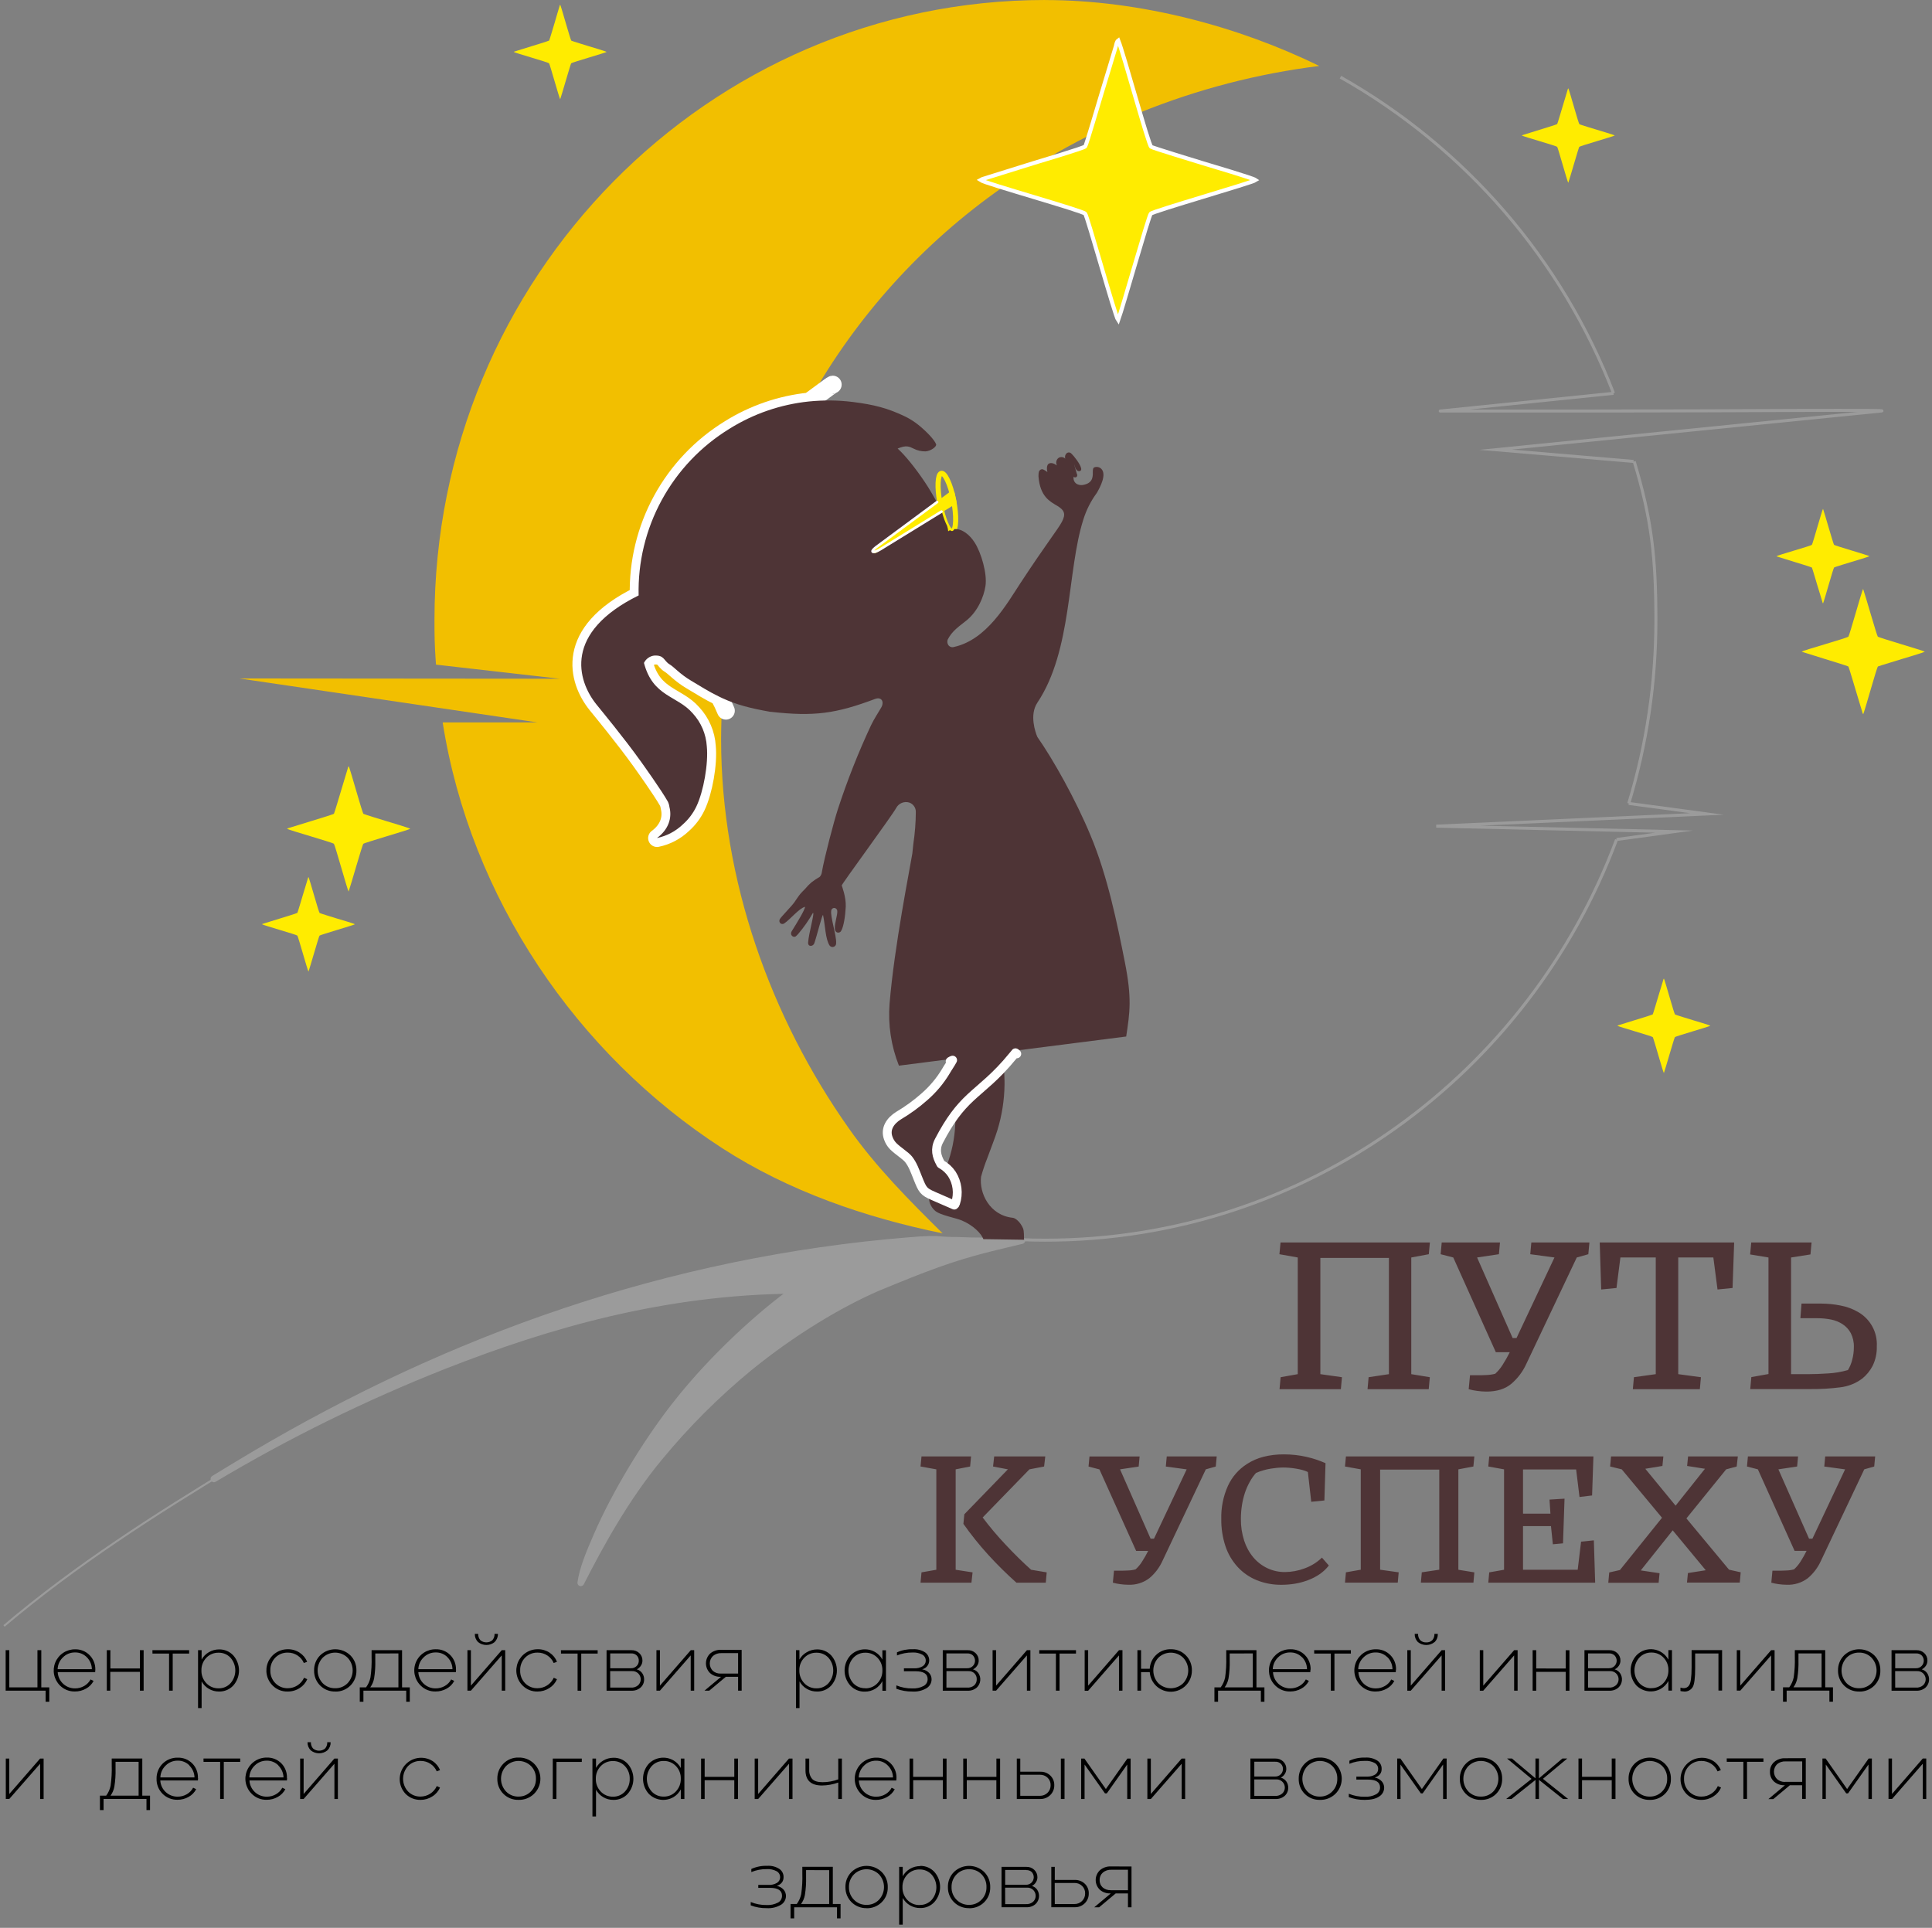 <?xml version="1.0" encoding="UTF-8"?> <svg xmlns="http://www.w3.org/2000/svg" width="481" height="480" viewBox="0 0 481 480" fill="none"><rect x="0" y="0" width="481" height="480" fill="#808080" stroke="none"/><path fill-rule="evenodd" clip-rule="evenodd" d="M221.159 309.352C160.641 315.187 107.021 335.586 58.544 365L53.261 368.215C71.618 357.268 90.833 347.824 110.72 339.975C136.585 329.83 165.296 321.527 197.639 321.266C189.955 326.773 177.854 337.41 168.13 349.834C160.745 359.262 153.177 371.82 148.632 382.287C146.676 386.767 145.079 390.62 144.598 394.085C149.29 384.901 155.681 373.096 164.236 362.787C170.934 354.671 178.398 347.215 186.525 340.522C197.273 331.769 208.771 324.846 218.465 320.621C222.53 318.974 229.671 315.911 237.007 313.497C243.709 311.303 249.949 309.96 254.391 308.878C251.064 309.103 248.298 308.975 244.934 308.975C242.627 308.975 240.334 308.922 238.055 308.817C236.407 308.833 234.759 308.754 233.119 308.58C231.901 308.58 230.731 308.58 229.537 308.671H229.256C226.551 308.874 223.868 309.101 221.207 309.352H221.159Z" fill="#9B9B9B"></path><path d="M221.159 309.352C160.641 315.187 107.021 335.586 58.544 365L53.261 368.215C71.618 357.268 90.833 347.824 110.72 339.975C136.585 329.83 165.296 321.527 197.639 321.266C189.955 326.773 177.854 337.41 168.13 349.834C160.745 359.262 153.177 371.82 148.632 382.287C146.676 386.767 145.079 390.62 144.598 394.085C149.29 384.901 155.681 373.096 164.236 362.787C170.934 354.671 178.398 347.215 186.525 340.522C197.273 331.769 208.771 324.846 218.465 320.621C222.53 318.974 229.671 315.911 237.007 313.497C243.709 311.303 249.949 309.96 254.391 308.878C251.064 309.103 248.298 308.975 244.934 308.975C242.627 308.975 240.334 308.922 238.055 308.817C236.407 308.833 234.759 308.754 233.119 308.58C231.901 308.58 230.731 308.58 229.537 308.671H229.256C226.551 308.874 223.868 309.101 221.207 309.352H221.159Z" stroke="#9B9B9B" stroke-width="1.67" stroke-linecap="round" stroke-linejoin="round"></path><path fill-rule="evenodd" clip-rule="evenodd" d="M260.216 0C176.24 0 108.167 69.124 108.167 154.392C108.167 158.13 108.204 160.592 108.46 164.269L108.551 165.485L139.358 168.992L59.605 168.925L133.795 179.866H110.208C117.087 223.552 143.581 262.454 179.835 285.898C196.341 296.56 215.346 303.137 234.673 307.081C226.503 298.991 218.161 290.67 211.282 280.877C191.893 253.36 179.53 219.242 179.53 184.03C179.53 181.118 179.683 176.687 179.829 173.812L179.079 173.454C176.228 172.062 174.711 171.022 172.078 169.472C169.288 167.819 167.862 166.081 166.765 165.43C165.224 164.506 165.492 163.06 162.853 163.236C162.319 163.311 161.813 163.517 161.378 163.836C160.943 164.154 160.594 164.574 160.361 165.059C162.591 173.569 168.599 173.125 172.487 177.593C174.578 179.858 175.822 182.774 176.008 185.848C176.429 190.102 175.198 197.062 173.413 200.794C172.601 202.497 171.453 204.019 170.037 205.268C168.246 206.98 166.008 208.153 163.578 208.654C166.503 206.508 167.374 203.603 166.68 200.904C166.626 200.44 166.492 199.99 166.284 199.573C164.651 196.685 160.124 190.364 159.478 189.464C155.34 183.678 149.729 176.87 148.54 175.429C143.635 169.351 140.363 157.431 159.015 148.253C158.819 139.964 160.806 131.769 164.777 124.485C168.748 117.201 174.564 111.084 181.645 106.743C187.618 103.014 194.366 100.694 201.374 99.96C213.2 78.802 229.668 60.587 249.547 46.676C247.703 46.176 245.89 45.567 244.118 44.853L244.362 44.707L244.538 44.609H244.611L257.163 40.689L260.314 39.674C263.819 37.587 267.402 35.62 271.062 33.772C272.146 30.228 273.932 24.235 274.236 23.262C274.925 21.001 275.595 18.813 276.284 16.521L277.783 11.549C277.941 11.014 278.008 10.406 278.392 10.108C279.166 12.041 281.725 21.049 283.784 28.034C298.096 22.23 313.11 18.327 328.441 16.424C308.456 6.607 283.882 0.012 260.198 0.012M244.538 44.597C244.465 44.628 244.66 44.536 244.538 44.597V44.597Z" fill="#F2BF00"></path><path d="M1 404.831C18.981 389.598 38.668 377.071 58.556 365.005C110.025 333.78 167.252 312.731 232.443 308.445" stroke="#9B9B9B" stroke-width="0.5" stroke-miterlimit="22.93"></path><path fill-rule="evenodd" clip-rule="evenodd" d="M244.118 44.843C245.336 45.694 269.538 52.447 270.172 53.212C270.727 53.875 277.636 78.742 278.38 79.745C279.519 76.602 285.947 53.851 286.496 53.212C287.044 52.574 311.581 45.542 312.623 44.843C311.868 44.302 301.467 41.256 299.633 40.691C298.201 40.241 286.898 36.819 286.587 36.545C285.88 35.938 279.702 13.277 278.416 10.08C278.008 10.378 277.941 10.986 277.807 11.521L276.308 16.493C275.619 18.784 274.949 20.973 274.261 23.234C273.828 24.662 270.452 36.144 270.19 36.454C269.825 36.892 258.723 40.174 257.188 40.648L244.636 44.569C244.349 44.697 244.867 44.441 244.386 44.697L244.118 44.843Z" fill="#FFEC00"></path><path d="M244.118 44.843C245.336 45.694 269.538 52.447 270.172 53.212C270.727 53.875 277.636 78.742 278.38 79.745C279.519 76.602 285.947 53.851 286.496 53.212C287.044 52.574 311.581 45.542 312.623 44.843C311.868 44.302 301.467 41.256 299.633 40.691C298.201 40.241 286.898 36.819 286.587 36.545C285.88 35.938 279.702 13.277 278.416 10.08C278.008 10.378 277.941 10.986 277.807 11.521L276.308 16.493C275.619 18.784 274.949 20.973 274.261 23.234C273.828 24.662 270.452 36.144 270.19 36.454C269.825 36.892 258.723 40.174 257.188 40.648L244.636 44.569C244.349 44.697 244.867 44.441 244.386 44.697L244.118 44.843Z" stroke="white" stroke-miterlimit="22.93"></path><path d="M333.724 19.207C364.837 36.794 388.865 64.609 401.706 97.904M402.461 209.048C380.727 267.34 325.236 308.783 260.216 308.783C256.012 308.783 251.848 308.61 247.725 308.266M406.86 114.887C411.174 129.202 412.259 138.642 412.259 154.397C412.275 169.862 409.998 185.245 405.502 200.046M401.706 97.929L358.566 102.342C358.334 102.342 368.199 102.342 396.581 102.342C433.89 102.342 472.094 101.959 468.292 102.342L372.367 111.97L406.69 114.887M405.502 200.04L424.969 202.66L357.573 205.699L416.798 207.06L402.461 209.024" stroke="#9B9B9B" stroke-width="0.75" stroke-miterlimit="22.93"></path><path fill-rule="evenodd" clip-rule="evenodd" d="M378.874 33.733C379.294 34.019 387.459 36.305 387.679 36.56C387.898 36.815 390.195 45.185 390.445 45.52C390.835 44.462 393.004 36.779 393.187 36.56C393.37 36.341 401.663 33.971 402.016 33.733C401.76 33.551 398.244 32.518 397.629 32.329C397.141 32.184 393.327 31.023 393.217 30.931C392.98 30.725 390.896 23.072 390.463 21.996C390.323 22.093 390.299 22.3 390.244 22.482L389.744 24.16L389.056 26.439C388.909 26.92 387.77 30.798 387.679 30.901C387.587 31.004 383.803 32.159 383.286 32.317L379.051 33.642L378.965 33.685L378.874 33.733Z" fill="#FFEC00"></path><path fill-rule="evenodd" clip-rule="evenodd" d="M402.68 255.394C403.095 255.68 411.265 257.965 411.479 258.22C411.692 258.476 414.001 266.846 414.251 267.18C414.635 266.122 416.804 258.439 416.993 258.22C417.182 258.002 425.463 255.631 425.816 255.394C425.56 255.212 422.05 254.178 421.429 253.99C420.948 253.838 417.127 252.683 417.024 252.592C416.786 252.379 414.696 244.732 414.263 243.65C414.123 243.754 414.105 243.96 414.05 244.137L413.544 245.82C413.313 246.592 413.081 247.334 412.85 248.094C412.703 248.574 411.564 252.458 411.479 252.561C411.393 252.665 407.603 253.82 407.086 253.978L402.82 255.303L402.735 255.345L402.68 255.394Z" fill="#FFEC00"></path><path fill-rule="evenodd" clip-rule="evenodd" d="M127.896 12.929C128.317 13.214 136.482 15.5 136.695 15.755C136.908 16.011 139.218 24.381 139.467 24.721C139.857 23.657 142.027 15.974 142.209 15.755C142.392 15.537 150.685 13.166 151.032 12.929C150.776 12.746 147.267 11.713 146.645 11.525C146.164 11.379 142.38 10.218 142.24 10.127C142.002 9.92 139.912 2.267 139.48 1.191C139.346 1.289 139.321 1.495 139.266 1.678L138.761 3.355L138.096 5.635C137.944 6.115 136.811 9.993 136.719 10.096C136.628 10.2 132.844 11.354 132.326 11.513L128.061 12.838C127.97 12.88 128.14 12.795 127.982 12.88L127.896 12.929Z" fill="#FFEC00"></path><path fill-rule="evenodd" clip-rule="evenodd" d="M65.234 230.124C65.649 230.416 73.82 232.695 74.033 232.951C74.246 233.206 76.555 241.576 76.805 241.916C77.189 240.853 79.364 233.169 79.547 232.957C79.73 232.744 88.023 230.361 88.37 230.124C88.114 229.942 84.605 228.908 83.983 228.726C83.502 228.574 79.681 227.413 79.578 227.322C79.34 227.115 77.25 219.463 76.817 218.387C76.677 218.484 76.659 218.691 76.604 218.873L76.099 220.551C75.867 221.329 75.635 222.064 75.404 222.83C75.258 223.31 74.118 227.188 74.033 227.292C73.948 227.395 70.158 228.55 69.64 228.708L65.374 230.033L65.289 230.076L65.234 230.124Z" fill="#FFEC00"></path><path fill-rule="evenodd" clip-rule="evenodd" d="M71.467 206.354C72.016 206.731 82.849 209.758 83.136 210.098C83.422 210.439 86.475 221.532 86.792 221.982C87.303 220.571 90.186 210.384 90.448 210.098C90.71 209.813 101.683 206.664 102.146 206.354C101.805 206.111 97.15 204.743 96.334 204.488C95.688 204.293 90.63 202.756 90.49 202.634C90.173 202.354 87.407 192.216 86.834 190.787C86.651 190.921 86.621 191.188 86.554 191.431L85.878 193.656C85.573 194.683 85.268 195.662 84.964 196.695C84.769 197.303 83.258 202.476 83.136 202.616C83.014 202.756 77.999 204.281 77.311 204.488L71.68 206.226C71.553 206.287 71.784 206.172 71.571 206.287L71.467 206.354Z" fill="#FFEC00"></path><path fill-rule="evenodd" clip-rule="evenodd" d="M442.298 138.477C442.712 138.192 450.883 135.906 451.096 135.651C451.31 135.396 453.619 127.026 453.869 126.691C454.253 127.749 456.422 135.432 456.611 135.651C456.8 135.87 465.08 138.24 465.434 138.477C465.178 138.66 461.662 139.693 461.047 139.882C460.559 140.027 456.745 141.188 456.641 141.28C456.397 141.486 454.314 149.139 453.881 150.221C453.741 150.118 453.723 149.911 453.668 149.729L453.162 148.051C452.93 147.279 452.699 146.537 452.467 145.778C452.321 145.291 451.182 141.413 451.096 141.31C451.011 141.207 447.221 140.052 446.703 139.894L442.438 138.569L442.353 138.526L442.298 138.477Z" fill="#FFEC00"></path><path fill-rule="evenodd" clip-rule="evenodd" d="M448.525 162.257C449.08 161.874 459.914 158.853 460.194 158.506C460.474 158.16 463.539 147.073 463.85 146.629C464.362 148.033 467.244 158.22 467.506 158.506C467.768 158.792 478.735 161.94 479.205 162.257C478.863 162.5 474.208 163.861 473.386 164.117C472.776 164.317 467.682 165.849 467.542 165.94C467.225 166.22 464.459 176.358 463.886 177.793C463.703 177.659 463.673 177.386 463.606 177.149L462.93 174.918C462.625 173.891 462.32 172.912 462.016 171.879C461.821 171.271 460.31 166.098 460.188 165.958C460.066 165.818 455.051 164.293 454.363 164.08L448.745 162.323L448.629 162.269L448.525 162.257Z" fill="#FFEC00"></path><path d="M233.973 125.111C233.296 121.385 233.431 118.2 234.302 117.866C235.173 117.532 236.604 120.455 237.396 124.424C238.188 128.393 238.091 131.882 237.177 132.234C236.263 132.587 235.161 130.241 234.369 126.91" stroke="#FFEC00" stroke-width="1.27" stroke-linecap="round" stroke-linejoin="round"></path><path d="M207.327 95.756C206.998 95.786 201.697 99.938 201.374 99.974C194.366 100.708 187.618 103.029 181.645 106.758C174.566 111.102 168.752 117.22 164.781 124.503C160.809 131.786 158.819 139.979 159.009 148.267C140.363 157.446 143.636 169.378 148.541 175.444C149.698 176.884 155.334 183.692 159.478 189.479C160.124 190.379 164.651 196.7 166.284 199.587C166.489 200.006 166.623 200.456 166.68 200.918C167.375 203.617 166.503 206.523 163.578 208.668C166.001 208.165 168.233 206.991 170.019 205.283C171.434 204.031 172.582 202.507 173.395 200.803C175.18 197.071 176.411 190.135 175.99 185.856C175.804 182.782 174.56 179.867 172.468 177.602C168.581 173.134 162.573 173.553 160.343 165.068C160.576 164.583 160.925 164.162 161.36 163.844C161.794 163.526 162.301 163.32 162.835 163.244C165.473 163.068 165.205 164.515 166.747 165.439C167.844 166.089 169.269 167.828 172.06 169.481C174.692 171.031 176.21 172.07 179.061 173.462C179.681 174.596 180.236 175.762 180.725 176.957" stroke="white" stroke-width="4.43" stroke-linecap="round" stroke-linejoin="round"></path><path fill-rule="evenodd" clip-rule="evenodd" d="M234.228 126.993L217.777 137.083L233.497 125.455C232.516 123.735 231.474 121.844 230.255 120.033C227.964 116.617 225.381 113.402 223.553 111.748C223.553 111.748 223.455 111.693 223.48 111.681C225.661 110.763 226.38 111.189 227.416 111.681C228.33 112.16 229.351 112.402 230.383 112.386C231.657 112.35 233.278 111.207 233.052 110.599C232.662 109.517 230.651 107.408 228.659 105.803C227.681 105.023 226.625 104.345 225.509 103.779C221.018 101.597 217.527 100.74 212.323 100.084C208.683 99.631 205.004 99.591 201.355 99.962C194.347 100.696 187.599 103.016 181.626 106.746C174.545 111.087 168.729 117.204 164.758 124.488C160.787 131.771 158.8 139.966 158.996 148.255C140.344 157.434 143.617 169.365 148.522 175.432C149.679 176.872 155.322 183.68 159.459 189.467C160.105 190.366 164.632 196.688 166.265 199.575C166.473 199.993 166.607 200.443 166.661 200.906C167.356 203.605 166.484 206.511 163.559 208.656C165.983 208.151 168.215 206.976 170 205.265C171.416 204.016 172.564 202.494 173.376 200.791C175.161 197.059 176.392 190.123 175.971 185.844C175.785 182.77 174.541 179.854 172.449 177.59C168.562 173.122 162.554 173.541 160.324 165.056C160.557 164.571 160.906 164.15 161.341 163.832C161.775 163.514 162.282 163.308 162.816 163.232C165.454 163.056 165.186 164.503 166.728 165.427C167.825 166.077 169.25 167.815 172.041 169.469C174.673 171.019 176.191 172.058 179.042 173.45L179.792 173.809C183.362 175.462 186.653 176.319 191.777 177.231H191.929C202.714 178.447 208.088 177.699 217.953 173.991H217.996C218.289 173.88 218.607 173.851 218.916 173.906C219.915 174.155 219.879 175.298 219.44 176.076C218.654 177.462 217.655 178.915 216.875 180.544C213.682 187.366 210.913 194.377 208.582 201.539C207.625 204.468 205.279 213.367 204.621 217.105C204.58 217.558 204.392 217.985 204.085 218.321C203.374 218.719 202.693 219.17 202.05 219.67C201.465 220.174 200.925 220.727 200.435 221.324C200.094 221.701 199.661 222.065 199.314 222.485C198.741 223.184 198.248 223.968 197.736 224.697C197.078 225.639 194.397 228.344 194.147 228.855C194.047 229.025 194.011 229.225 194.044 229.42C194.078 229.615 194.179 229.791 194.33 229.919C194.478 230.021 194.657 230.071 194.837 230.06C195.017 230.049 195.188 229.978 195.323 229.858C196.694 228.952 198.979 226.114 200.435 225.779C200.374 226.576 198.449 229.718 197.206 231.706C196.737 232.387 196.968 232.867 197.316 233.116C197.424 233.192 197.55 233.238 197.682 233.249C197.814 233.259 197.946 233.235 198.065 233.177C198.322 232.962 198.561 232.726 198.778 232.472C200.132 230.871 201.336 229.15 202.373 227.329C202.934 226.922 201.355 232.344 201.197 234.623C201.106 235.839 202.416 235.663 202.708 234.915C203.281 233.408 204.786 227.226 204.92 227.882C205.444 230.314 205.487 233.888 206.565 235.45C206.687 235.603 206.855 235.712 207.044 235.761C207.233 235.81 207.433 235.796 207.614 235.722C207.794 235.648 207.946 235.518 208.046 235.35C208.146 235.183 208.189 234.987 208.168 234.794C208.277 232.927 206.681 228.198 206.949 226.74C206.96 226.635 206.993 226.535 207.046 226.444C207.099 226.353 207.17 226.275 207.255 226.213C207.34 226.151 207.436 226.108 207.539 226.085C207.642 226.063 207.748 226.062 207.851 226.083C208.017 226.126 208.165 226.221 208.275 226.353C208.384 226.485 208.449 226.648 208.46 226.819C208.527 227.864 207.747 229.925 207.851 231.165C207.846 231.476 207.954 231.778 208.155 232.016C208.262 232.101 208.387 232.16 208.52 232.187C208.654 232.215 208.792 232.21 208.923 232.174C209.032 232.141 209.133 232.087 209.22 232.014C209.307 231.94 209.378 231.85 209.429 231.748C210.038 230.727 210.453 228.101 210.562 225.725C210.672 223.348 209.563 220.503 209.563 220.461C209.563 220.084 222.225 202.9 223.145 201.125C223.451 200.572 223.938 200.141 224.525 199.903C225.111 199.665 225.762 199.635 226.368 199.818C226.859 199.988 227.282 200.309 227.577 200.736C227.872 201.162 228.023 201.671 228.007 202.189C227.992 204.818 227.788 207.442 227.398 210.042L227.136 212.528C226.563 216.115 222.639 235.626 221.475 249.874C221.056 255.136 221.853 260.424 223.803 265.331L237.342 263.599C236.775 264.772 236.068 265.69 235.514 266.638C234.077 269.059 232.263 271.236 230.14 273.088C228.151 274.848 225.998 276.415 223.711 277.768C221.658 279.044 220.317 281.032 221.128 283.33C221.378 284.086 221.795 284.778 222.346 285.354C223.565 286.569 225.454 287.718 226.179 288.618C227.264 289.961 227.83 291.657 228.476 293.256C229.695 296.295 229.871 296.678 232.37 297.772L237.585 300.045C237.737 299.943 237.844 299.786 237.884 299.608C238.287 298.401 238.415 297.121 238.259 295.859C238.103 294.597 237.667 293.386 236.982 292.314C236.297 291.288 235.373 290.444 234.289 289.852C234.204 289.815 234.179 289.694 234.137 289.615C233.18 287.882 232.705 286.101 233.771 284.053C236.537 278.74 238.853 275.859 241.57 273.312C244.008 271.021 246.768 268.979 250.052 265.374C250.716 264.645 251.399 263.848 252.112 262.979C252.523 262.534 252.892 262.051 253.214 261.539L280.384 258.074C281.304 251.995 281.84 248.561 280.037 239.492C278.154 230.01 275.771 218.181 271.506 208.006C267.789 199.046 262.196 189.09 258.284 183.516L258.205 183.334C257.815 182.385 256.218 178.021 258.272 174.945C266.991 161.889 265.638 142.122 269.715 129.357C270.453 126.978 271.586 124.738 273.066 122.732C273.913 121.273 275.576 118.143 274.187 116.726C273.958 116.503 273.67 116.351 273.356 116.288C273.042 116.226 272.717 116.256 272.42 116.374C272.176 116.489 272.073 116.818 272.073 117.334C272.073 118.404 272.243 120.118 269.989 120.665C269.406 120.849 268.775 120.814 268.216 120.568C267.91 120.421 267.657 120.185 267.489 119.89C267.321 119.596 267.248 119.258 267.277 118.921C267.277 118.86 267.277 118.629 267.277 118.629C267.277 118.842 267.948 119.067 268.167 118.526C268.194 118.414 268.198 118.299 268.179 118.186C268.16 118.074 268.119 117.966 268.057 117.869C267.929 117.231 267.637 116.508 267.503 115.942C267.448 115.705 267.43 115.693 267.46 115.693C267.491 115.693 267.741 117.122 268.453 117.304C268.807 117.389 269.252 117.231 269.185 116.696C269.051 115.644 267.357 113.511 266.79 112.988C266.664 112.849 266.508 112.741 266.333 112.672C266.129 112.623 265.914 112.644 265.724 112.733C265.488 112.886 265.31 113.113 265.218 113.378C265.126 113.644 265.126 113.932 265.218 114.198C265.004 113.985 264.725 113.849 264.425 113.812C264.125 113.775 263.821 113.838 263.561 113.991C263.27 114.203 263.067 114.513 262.991 114.864C262.914 115.215 262.97 115.581 263.146 115.894C263.146 115.93 262.135 115.024 261.245 115.377C260.356 115.73 260.697 117.346 260.77 117.535C260.442 117.277 260.087 117.057 259.71 116.878C259.575 116.83 259.429 116.821 259.289 116.851C259.149 116.881 259.021 116.949 258.918 117.049C258.649 117.267 258.546 117.571 258.546 118.611C258.936 123.68 261.44 124.878 263.158 125.905C264.986 127.005 265.425 127.941 264.377 129.917C263.433 131.74 260.63 135.168 254.122 145.076C250.594 150.449 245.683 159.269 237.537 161.075C237.282 161.163 237.006 161.167 236.749 161.086C236.492 161.005 236.268 160.843 236.111 160.625C235.974 160.424 235.887 160.193 235.858 159.952C235.83 159.711 235.86 159.466 235.946 159.239C237.074 157.008 238.908 155.877 240.662 154.449C243.423 152.206 244.928 148.626 245.348 145.903C245.811 142.864 244.3 137.618 242.637 135.053C241.418 133.144 239.499 131.57 237.567 131.74C237.496 131.938 237.353 132.101 237.165 132.196C237.055 132.223 236.94 132.219 236.833 132.185C236.725 132.151 236.629 132.087 236.556 132.001C236.379 132.071 236.215 132.167 236.068 132.287C236.03 131.837 235.943 131.393 235.806 130.962C235.288 129.926 234.879 128.838 234.588 127.716C234.478 127.467 234.368 127.212 234.246 126.95M249.784 265.69C246.609 269.124 243.928 271.118 241.552 273.355C240.244 274.571 239.042 275.895 237.957 277.312C237.957 277.665 237.994 277.877 237.988 277.92C237.908 278.625 237.847 279.3 237.823 279.914C237.677 283.45 236.959 286.939 235.697 290.247L235.502 290.758C236.055 291.238 236.546 291.785 236.964 292.387C237.648 293.459 238.084 294.67 238.24 295.932C238.396 297.194 238.268 298.474 237.866 299.681C237.826 299.859 237.719 300.016 237.567 300.118L232.351 297.845C232.004 297.687 231.699 297.553 231.425 297.413C231.346 297.632 231.303 297.766 231.297 297.784C231.241 298.448 231.337 299.116 231.58 299.737C231.823 300.358 232.206 300.914 232.699 301.364C233.308 301.972 234.618 302.422 235.946 302.811L236.184 302.884C237.445 303.249 238.719 303.559 239.474 303.881C242.35 305.096 244.349 307.181 244.818 308.525L254.963 308.677C254.896 307.874 254.994 306.555 254.701 305.838C254.092 304.391 252.928 303.291 252.13 303.206C246.372 302.598 243.746 297.049 244.251 292.988C244.682 291.413 245.201 289.862 245.805 288.344C246.81 285.56 247.718 283.366 248.334 281.342C249.453 277.677 250.046 273.873 250.095 270.042C250.125 268.875 250.009 267.696 250.003 266.547C249.953 266.256 249.88 265.97 249.784 265.69Z" fill="#4E3436"></path><path fill-rule="evenodd" clip-rule="evenodd" d="M237.037 122.85L217.795 137.09L237.5 124.983L237.037 122.85Z" fill="#FFEC00"></path><path d="M237.037 122.85L217.795 137.09L237.5 124.983L237.037 122.85Z" stroke="#FFEC00" stroke-width="1.27" stroke-linecap="round" stroke-linejoin="round"></path><path d="M233.309 125.006L218.112 136.25C216.321 137.648 217.558 137.745 219.075 136.809L234.399 127.376" stroke="white" stroke-width="0.64" stroke-linecap="round" stroke-linejoin="round"></path><path d="M236.556 264.261C236.746 264.135 236.95 264.033 237.166 263.957C236.635 264.966 236.008 265.781 235.526 266.65C234.085 269.067 232.267 271.24 230.14 273.087C228.151 274.847 225.999 276.414 223.712 277.767C221.658 279.044 220.318 281.031 221.128 283.329C221.379 284.086 221.795 284.777 222.347 285.353C223.566 286.569 225.454 287.718 226.18 288.617C227.264 289.961 227.831 291.656 228.477 293.255C229.695 296.294 229.872 296.677 232.37 297.771L237.586 300.045C237.738 299.941 237.846 299.785 237.891 299.607C238.291 298.4 238.417 297.12 238.26 295.858C238.103 294.596 237.667 293.385 236.983 292.313C236.297 291.288 235.373 290.443 234.29 289.851C234.204 289.815 234.18 289.693 234.137 289.614C233.181 287.882 232.705 286.101 233.772 284.052C236.538 278.74 238.853 275.859 241.571 273.312C244.508 270.558 247.89 268.163 252.112 262.979C252.636 262.334 252.721 262.286 252.813 262.128C252.813 262.097 252.965 262.225 253.136 262.383" stroke="white" stroke-width="2.21" stroke-linecap="round" stroke-linejoin="round"></path><path d="M286.52 447.923H285.655V437.845H286.52V446.671L294.197 437.845H295.063V447.923H294.197V439.14L286.52 447.923ZM270.02 447.923H269.173V437.845H269.977L275.321 445.443L280.683 437.845H281.487V447.923H280.64V439.334L275.558 446.519H275.101L270.02 439.334V447.923ZM254.013 447.127H258.887C259.241 447.135 259.592 447.073 259.921 446.944C260.249 446.814 260.549 446.62 260.801 446.373C261.053 446.126 261.252 445.829 261.384 445.502C261.516 445.174 261.579 444.823 261.568 444.47C261.579 444.126 261.518 443.783 261.387 443.464C261.257 443.144 261.062 442.856 260.813 442.617C260.561 442.372 260.262 442.181 259.934 442.055C259.607 441.929 259.257 441.87 258.906 441.881H253.995L254.013 447.127ZM264.121 447.923V437.845H265.029V447.923H264.121ZM254.013 441.127H258.991C259.45 441.111 259.907 441.186 260.336 441.349C260.765 441.512 261.157 441.759 261.489 442.076C261.816 442.389 262.072 442.767 262.243 443.186C262.413 443.605 262.492 444.055 262.476 444.507C262.485 444.959 262.401 445.408 262.229 445.826C262.057 446.244 261.801 446.623 261.477 446.938C261.147 447.262 260.756 447.515 260.325 447.683C259.895 447.851 259.435 447.931 258.973 447.917H253.148V437.845H254.013V441.127ZM248.072 442.398V437.845H248.992V447.923H248.06V443.243H240.693V447.923H239.81V437.845H240.693V442.398H248.072ZM234.734 442.398V437.845H235.66V447.923H234.734V443.243H227.355V447.923H226.447V437.845H227.337V442.398H234.734ZM221.055 439.596C220.677 439.202 220.222 438.89 219.717 438.681C219.213 438.472 218.67 438.369 218.124 438.38C217.568 438.372 217.017 438.476 216.502 438.685C215.987 438.893 215.519 439.203 215.126 439.596C214.309 440.369 213.832 441.433 213.798 442.556H222.328C222.309 441.441 221.852 440.378 221.055 439.596ZM223.188 442.702C223.187 442.905 223.173 443.108 223.145 443.309H213.816C213.873 444.41 214.355 445.446 215.162 446.199C215.969 446.952 217.038 447.363 218.142 447.346C218.945 447.356 219.736 447.145 220.427 446.738C221.091 446.356 221.634 445.796 221.993 445.121L222.755 445.486C222.331 446.297 221.676 446.965 220.872 447.406C220.03 447.893 219.073 448.146 218.1 448.142C217.41 448.159 216.724 448.036 216.084 447.78C215.444 447.524 214.863 447.14 214.377 446.653C213.626 445.915 213.113 444.971 212.904 443.941C212.695 442.91 212.799 441.841 213.204 440.871C213.609 439.901 214.296 439.073 215.176 438.495C216.056 437.917 217.089 437.614 218.142 437.626C218.811 437.606 219.478 437.723 220.099 437.971C220.721 438.219 221.285 438.592 221.756 439.067C222.229 439.544 222.601 440.112 222.847 440.737C223.093 441.362 223.209 442.03 223.188 442.702ZM208.698 443.024V437.845H209.606V447.923H208.698V443.82C207.4 444.29 206.033 444.539 204.652 444.556C201.91 444.556 200.539 443.289 200.539 440.757V437.845H201.465V440.653C201.411 441.483 201.679 442.302 202.215 442.939C202.708 443.468 203.58 443.735 204.823 443.735C206.147 443.731 207.459 443.49 208.698 443.024ZM188.755 447.923H187.89V437.845H188.755V446.671L196.432 437.845H197.304V447.923H196.432V439.14L188.755 447.923ZM182.814 442.398V437.845H183.74V447.923H182.814V443.243H175.435V447.923H174.546V437.845H175.435V442.398H182.814ZM165.229 447.321C165.8 447.334 166.366 447.226 166.892 447.004C167.417 446.782 167.889 446.451 168.276 446.033C168.681 445.606 168.997 445.102 169.207 444.553C169.416 444.003 169.514 443.417 169.494 442.829C169.509 442.255 169.409 441.683 169.2 441.148C168.991 440.612 168.677 440.124 168.276 439.711C167.889 439.302 167.421 438.979 166.902 438.761C166.382 438.544 165.823 438.436 165.26 438.447C164.696 438.435 164.136 438.542 163.617 438.762C163.098 438.982 162.632 439.31 162.25 439.723C161.472 440.596 161.042 441.723 161.042 442.89C161.042 444.058 161.472 445.184 162.25 446.057C162.629 446.465 163.091 446.789 163.604 447.007C164.117 447.225 164.671 447.332 165.229 447.321ZM169.494 440.222V437.845H170.39V447.923H169.501V445.528C169.088 446.316 168.466 446.976 167.703 447.437C166.733 448.011 165.598 448.244 164.479 448.1C163.361 447.955 162.323 447.442 161.531 446.64C160.603 445.608 160.09 444.27 160.09 442.884C160.09 441.498 160.603 440.16 161.531 439.128C162.326 438.326 163.367 437.812 164.489 437.668C165.61 437.524 166.748 437.757 167.721 438.331C168.485 438.789 169.105 439.45 169.513 440.24L169.494 440.222ZM152.629 447.339C153.184 447.351 153.736 447.243 154.247 447.024C154.758 446.805 155.216 446.479 155.59 446.069C156.386 445.207 156.813 444.068 156.778 442.896C156.816 441.727 156.389 440.591 155.59 439.735C155.212 439.324 154.75 438.998 154.235 438.78C153.719 438.562 153.164 438.457 152.604 438.471C152.036 438.456 151.471 438.561 150.946 438.779C150.421 438.997 149.948 439.323 149.558 439.735C149.156 440.151 148.841 440.643 148.632 441.181C148.423 441.72 148.323 442.294 148.339 442.872C148.321 443.457 148.419 444.04 148.628 444.586C148.837 445.133 149.153 445.633 149.558 446.057C149.951 446.478 150.431 446.81 150.963 447.031C151.496 447.252 152.07 447.357 152.647 447.339H152.629ZM152.732 437.65C153.395 437.635 154.054 437.76 154.665 438.019C155.275 438.278 155.823 438.664 156.272 439.152C157.187 440.186 157.692 441.517 157.692 442.896C157.692 444.275 157.187 445.607 156.272 446.64C155.823 447.127 155.274 447.512 154.664 447.771C154.054 448.03 153.395 448.156 152.732 448.142C151.846 448.154 150.973 447.925 150.208 447.48C149.442 447.034 148.813 446.389 148.388 445.613V452.263H147.498V437.845H148.388V440.173C148.808 439.412 149.43 438.782 150.185 438.349C150.961 437.888 151.848 437.647 152.75 437.65H152.732ZM138.529 447.923H137.621V437.845H144.848V438.684H138.547L138.529 447.923ZM129.078 447.315C129.655 447.328 130.228 447.222 130.761 447.002C131.294 446.782 131.775 446.454 132.174 446.039C132.585 445.625 132.908 445.134 133.124 444.592C133.34 444.051 133.443 443.472 133.429 442.89C133.449 442.307 133.351 441.725 133.142 441.18C132.933 440.635 132.616 440.138 132.21 439.717C131.382 438.9 130.264 438.442 129.1 438.442C127.935 438.442 126.817 438.9 125.989 439.717C125.183 440.576 124.734 441.708 124.734 442.884C124.734 444.06 125.183 445.192 125.989 446.051C126.392 446.465 126.875 446.791 127.41 447.01C127.945 447.228 128.519 447.334 129.097 447.321L129.078 447.315ZM129.078 448.136C128.384 448.152 127.693 448.027 127.048 447.769C126.402 447.511 125.816 447.125 125.325 446.634C124.833 446.144 124.447 445.56 124.188 444.916C123.929 444.272 123.804 443.583 123.82 442.89C123.802 442.193 123.927 441.5 124.185 440.852C124.444 440.204 124.832 439.615 125.325 439.121C125.811 438.623 126.396 438.231 127.042 437.969C127.688 437.708 128.382 437.583 129.078 437.602C129.787 437.578 130.493 437.696 131.154 437.95C131.816 438.204 132.42 438.588 132.929 439.08C133.439 439.571 133.844 440.16 134.121 440.811C134.398 441.462 134.541 442.162 134.541 442.869C134.541 443.576 134.398 444.276 134.121 444.927C133.844 445.578 133.439 446.167 132.929 446.658C132.42 447.149 131.816 447.534 131.154 447.787C130.493 448.041 129.787 448.16 129.078 448.136ZM104.706 448.136C104.016 448.153 103.331 448.03 102.69 447.774C102.05 447.518 101.469 447.134 100.983 446.647C100.087 445.707 99.565 444.473 99.516 443.177C99.467 441.881 99.894 440.611 100.717 439.607C101.54 438.602 102.702 437.932 103.985 437.722C105.268 437.512 106.584 437.776 107.685 438.465C108.526 439.011 109.177 439.803 109.55 440.732L108.727 441.03C108.407 440.266 107.864 439.615 107.167 439.164C106.448 438.681 105.597 438.429 104.73 438.441C104.15 438.425 103.573 438.529 103.035 438.747C102.497 438.964 102.01 439.291 101.604 439.705C100.799 440.569 100.352 441.704 100.352 442.884C100.352 444.063 100.799 445.199 101.604 446.063C102.008 446.471 102.49 446.792 103.023 447.007C103.555 447.223 104.125 447.327 104.7 447.315C105.554 447.313 106.391 447.066 107.108 446.602C107.826 446.139 108.394 445.479 108.746 444.701L109.544 445.066C109.15 445.983 108.482 446.756 107.63 447.279C106.758 447.844 105.74 448.144 104.7 448.142L104.706 448.136ZM75.593 447.917H74.727V437.845H75.593V446.671L83.258 437.845H84.123V447.923H83.258V439.14L75.593 447.917ZM81.527 435.797C80.94 436.28 80.202 436.545 79.44 436.545C78.679 436.545 77.941 436.28 77.353 435.797C77.092 435.531 76.887 435.215 76.751 434.868C76.614 434.522 76.55 434.151 76.561 433.779H77.408C77.39 434.069 77.43 434.36 77.527 434.634C77.623 434.909 77.773 435.161 77.969 435.377C78.386 435.711 78.905 435.893 79.44 435.893C79.975 435.893 80.495 435.711 80.912 435.377C81.107 435.161 81.258 434.909 81.354 434.634C81.45 434.36 81.491 434.069 81.472 433.779H82.319C82.331 434.152 82.266 434.524 82.129 434.872C81.991 435.22 81.785 435.537 81.521 435.803L81.527 435.797ZM69.341 439.589C68.964 439.195 68.508 438.884 68.004 438.674C67.499 438.465 66.957 438.363 66.41 438.374C65.854 438.366 65.303 438.47 64.788 438.679C64.273 438.887 63.805 439.197 63.412 439.589C62.595 440.363 62.118 441.427 62.084 442.55H70.584C70.562 441.436 70.102 440.375 69.304 439.596L69.341 439.589ZM71.474 442.696C71.476 442.899 71.462 443.102 71.431 443.303H62.108C62.165 444.404 62.648 445.44 63.455 446.193C64.262 446.946 65.33 447.357 66.434 447.339C67.236 447.35 68.024 447.139 68.713 446.732C69.379 446.35 69.923 445.79 70.285 445.115L71.041 445.479C70.617 446.291 69.962 446.959 69.158 447.4C68.317 447.881 67.362 448.128 66.392 448.118C65.702 448.136 65.016 448.013 64.376 447.757C63.736 447.501 63.155 447.117 62.669 446.628C61.918 445.891 61.405 444.947 61.196 443.916C60.987 442.886 61.092 441.817 61.496 440.847C61.901 439.876 62.588 439.049 63.468 438.47C64.348 437.892 65.381 437.59 66.434 437.602C67.104 437.582 67.77 437.699 68.391 437.947C69.013 438.195 69.577 438.568 70.048 439.042C70.517 439.526 70.882 440.1 71.121 440.729C71.36 441.358 71.468 442.029 71.437 442.702L71.474 442.696ZM50.665 437.833H59.805V438.672H55.717V447.911H54.809V438.672H50.672L50.665 437.833ZM47.18 439.583C46.803 439.189 46.347 438.878 45.843 438.668C45.338 438.459 44.796 438.357 44.249 438.368C43.694 438.36 43.142 438.464 42.627 438.672C42.112 438.881 41.644 439.191 41.252 439.583C40.434 440.356 39.957 441.421 39.923 442.544H48.423C48.399 441.432 47.94 440.374 47.144 439.596L47.18 439.583ZM49.313 442.689C49.312 442.893 49.298 443.096 49.27 443.297H39.905C39.962 444.398 40.444 445.434 41.251 446.187C42.058 446.939 43.126 447.351 44.231 447.333C45.034 447.344 45.825 447.134 46.516 446.726C47.18 446.344 47.722 445.784 48.082 445.109L48.843 445.473C48.419 446.285 47.764 446.953 46.961 447.394C46.117 447.874 45.16 448.122 44.188 448.111C43.496 448.127 42.808 448.001 42.165 447.742C41.523 447.483 40.941 447.097 40.453 446.606C39.966 446.115 39.584 445.53 39.33 444.887C39.077 444.244 38.957 443.556 38.979 442.866C38.963 442.171 39.089 441.48 39.349 440.835C39.609 440.19 39.998 439.605 40.492 439.114C40.986 438.624 41.575 438.24 42.224 437.984C42.871 437.728 43.565 437.606 44.261 437.626C44.931 437.606 45.597 437.723 46.218 437.971C46.84 438.219 47.404 438.592 47.875 439.067C48.344 439.545 48.711 440.115 48.952 440.74C49.193 441.365 49.303 442.032 49.276 442.702L49.313 442.689ZM28.767 438.653V440.38C28.807 441.871 28.709 443.362 28.474 444.835C28.328 445.65 27.999 446.421 27.511 447.09H34.512V438.666L28.767 438.653ZM35.426 437.833V447.09H37.352V450.677H36.468V447.911H25.787V450.677H24.879V447.09H26.433C26.977 446.358 27.353 445.516 27.536 444.622C27.774 442.946 27.868 441.252 27.816 439.559V437.833H35.426ZM2.31 447.911H1.445V437.845H2.31V446.671L9.987 437.845H10.859V447.923H9.987V439.14L2.31 447.911ZM471.838 420.181H477.005C477.646 420.231 478.281 420.025 478.772 419.61C479.078 419.327 479.291 418.958 479.381 418.551C479.471 418.145 479.434 417.72 479.274 417.336C479.115 416.951 478.841 416.624 478.49 416.399C478.138 416.174 477.726 416.062 477.309 416.078H471.825L471.838 420.181ZM477.096 411.671H471.838V415.361H477.005C477.262 415.371 477.519 415.328 477.759 415.235C477.999 415.142 478.217 415.001 478.4 414.82C478.749 414.47 478.947 413.999 478.954 413.505C478.961 413.012 478.775 412.535 478.437 412.176C478.258 412.007 478.047 411.876 477.817 411.79C477.587 411.703 477.342 411.663 477.096 411.671ZM478.455 415.641C478.997 415.791 479.471 416.124 479.795 416.583C480.162 417.127 480.325 417.783 480.256 418.435C480.187 419.087 479.89 419.695 479.418 420.151C478.785 420.709 477.958 420.998 477.114 420.953H470.93V410.869H477.139C477.498 410.855 477.856 410.914 478.192 411.042C478.528 411.169 478.835 411.362 479.095 411.611C479.348 411.853 479.547 412.147 479.679 412.471C479.812 412.796 479.874 413.145 479.862 413.495C479.859 413.941 479.723 414.377 479.472 414.747C479.222 415.131 478.87 415.439 478.455 415.634V415.641ZM462.862 420.339C463.437 420.351 464.009 420.245 464.54 420.026C465.072 419.808 465.552 419.482 465.952 419.069C466.754 418.211 467.201 417.081 467.201 415.908C467.201 414.735 466.754 413.605 465.952 412.747C465.552 412.331 465.07 412.002 464.536 411.782C464.002 411.563 463.428 411.456 462.85 411.471C462.27 411.457 461.693 411.563 461.156 411.783C460.619 412.002 460.134 412.331 459.73 412.747C458.924 413.606 458.476 414.738 458.476 415.914C458.476 417.09 458.924 418.223 459.73 419.081C460.138 419.494 460.626 419.819 461.165 420.035C461.704 420.252 462.282 420.355 462.862 420.339ZM462.862 421.16C462.167 421.177 461.475 421.054 460.829 420.796C460.184 420.539 459.597 420.153 459.105 419.662C458.613 419.172 458.226 418.586 457.968 417.942C457.71 417.298 457.586 416.608 457.604 415.914C457.587 415.218 457.712 414.526 457.971 413.879C458.23 413.233 458.617 412.645 459.109 412.152C460.121 411.18 461.47 410.637 462.875 410.637C464.279 410.637 465.629 411.18 466.64 412.152C467.133 412.647 467.52 413.237 467.778 413.885C468.036 414.534 468.158 415.229 468.139 415.926C468.159 416.622 468.035 417.314 467.777 417.961C467.518 418.607 467.13 419.194 466.636 419.685C466.142 420.176 465.552 420.562 464.903 420.817C464.254 421.073 463.56 421.194 462.862 421.172V421.16ZM447.757 411.671V413.398C447.798 414.889 447.7 416.38 447.465 417.853C447.317 418.667 446.988 419.438 446.502 420.108H453.509V411.671H447.757ZM454.417 410.851V420.108H456.343V423.688H455.459V420.929H444.814V423.688H443.907V420.108H445.466C446.006 419.371 446.382 418.528 446.569 417.634C446.805 415.959 446.898 414.268 446.85 412.577V410.851H454.417ZM433.28 420.929H432.397V410.869H433.262V419.695L440.945 410.869H441.81V420.947H440.945V412.164L433.28 420.929ZM419.217 421.142C418.933 421.145 418.651 421.11 418.376 421.038V420.193C418.629 420.271 418.892 420.313 419.156 420.321C419.429 420.337 419.702 420.279 419.945 420.154C420.188 420.029 420.394 419.841 420.539 419.61C420.945 419.018 421.149 417.515 421.149 415.1V410.845H428.741V420.923H427.833V411.683H422.038V415.245C422.038 417.762 421.835 419.359 421.429 420.035C421.204 420.412 420.877 420.717 420.486 420.916C420.094 421.115 419.654 421.2 419.217 421.16V421.142ZM411.107 420.321C411.677 420.335 412.243 420.228 412.769 420.006C413.294 419.785 413.766 419.455 414.154 419.038C414.558 418.611 414.874 418.108 415.083 417.558C415.292 417.008 415.39 416.423 415.372 415.835C415.388 415.26 415.289 414.688 415.08 414.153C414.87 413.617 414.555 413.129 414.154 412.717C413.768 412.307 413.3 411.983 412.78 411.765C412.261 411.547 411.701 411.441 411.137 411.453C410.574 411.44 410.014 411.548 409.495 411.768C408.976 411.988 408.51 412.316 408.127 412.729C407.35 413.601 406.92 414.728 406.92 415.896C406.92 417.063 407.35 418.19 408.127 419.063C408.506 419.472 408.967 419.798 409.481 420.018C409.994 420.238 410.548 420.347 411.107 420.339V420.321ZM415.372 413.221V410.851H416.262V420.929H415.372V418.534C414.948 419.324 414.316 419.984 413.544 420.442C412.579 421.005 411.455 421.233 410.347 421.093C409.238 420.952 408.207 420.45 407.415 419.664C406.483 418.634 405.968 417.295 405.968 415.908C405.968 414.52 406.483 413.182 407.415 412.152C407.956 411.585 408.625 411.156 409.366 410.897C410.106 410.639 410.898 410.56 411.675 410.666C412.452 410.772 413.193 411.061 413.837 411.508C414.481 411.956 415.009 412.549 415.378 413.24L415.372 413.221ZM395.381 420.181H400.548C401.189 420.231 401.824 420.025 402.315 419.61C402.621 419.327 402.834 418.958 402.924 418.551C403.014 418.145 402.977 417.72 402.817 417.336C402.658 416.951 402.384 416.624 402.033 416.399C401.681 416.174 401.269 416.062 400.852 416.078H395.368L395.381 420.181ZM400.639 411.671H395.381V415.361H400.548C400.805 415.371 401.061 415.328 401.301 415.235C401.541 415.142 401.76 415.001 401.943 414.82C402.291 414.47 402.49 413.999 402.497 413.505C402.504 413.012 402.318 412.535 401.979 412.176C401.801 412.007 401.59 411.876 401.36 411.79C401.13 411.703 400.885 411.663 400.639 411.671ZM401.998 415.641C402.54 415.791 403.014 416.124 403.338 416.583C403.705 417.127 403.868 417.783 403.799 418.435C403.73 419.087 403.433 419.695 402.96 420.151C402.328 420.709 401.501 420.998 400.657 420.953H394.473V410.869H400.712C401.071 410.855 401.43 410.914 401.766 411.042C402.102 411.169 402.408 411.362 402.668 411.611C402.919 411.851 403.117 412.142 403.249 412.463C403.381 412.784 403.445 413.129 403.436 413.477C403.432 413.923 403.297 414.359 403.046 414.729C402.79 415.124 402.426 415.438 401.998 415.634V415.641ZM389.811 415.428V410.875H390.738V420.953H389.811V416.267H382.463V420.953H381.573V410.869H382.463V415.422L389.811 415.428ZM369.277 420.953H368.418V410.869H369.283V419.695L376.967 410.869H377.832V420.947H376.967V412.164L369.277 420.953ZM351.235 420.953H350.37V410.869H351.235V419.695L358.913 410.869H359.778V420.947H358.913V412.164L351.235 420.953ZM357.176 408.833C356.587 409.316 355.849 409.58 355.086 409.58C354.324 409.58 353.585 409.316 352.996 408.833C352.735 408.567 352.53 408.251 352.395 407.904C352.26 407.557 352.197 407.187 352.21 406.815H353.051C353.034 407.105 353.074 407.396 353.17 407.67C353.266 407.945 353.417 408.197 353.612 408.413C354.016 408.773 354.546 408.959 355.086 408.93C355.353 408.945 355.621 408.907 355.873 408.819C356.125 408.73 356.357 408.592 356.555 408.413C356.751 408.198 356.902 407.945 356.999 407.671C357.096 407.396 357.138 407.105 357.121 406.815H357.962C357.979 407.184 357.92 407.552 357.79 407.898C357.661 408.243 357.462 408.559 357.207 408.827L357.176 408.833ZM345.404 412.62C345.024 412.232 344.567 411.926 344.063 411.722C343.558 411.518 343.017 411.42 342.474 411.434C341.918 411.425 341.365 411.528 340.85 411.737C340.335 411.946 339.868 412.256 339.476 412.65C338.66 413.422 338.183 414.483 338.147 415.604H346.678C346.671 414.484 346.225 413.41 345.435 412.613L345.404 412.62ZM347.537 415.732C347.537 415.935 347.523 416.138 347.494 416.34H338.196C338.251 417.441 338.733 418.479 339.54 419.233C340.347 419.987 341.417 420.399 342.522 420.382C343.325 420.39 344.115 420.18 344.807 419.774C345.472 419.394 346.015 418.833 346.373 418.157L347.135 418.522C346.711 419.333 346.056 420.001 345.252 420.442C344.407 420.92 343.451 421.166 342.48 421.154C341.791 421.173 341.105 421.05 340.466 420.794C339.827 420.538 339.247 420.154 338.763 419.664C338.011 418.928 337.497 417.985 337.288 416.955C337.078 415.926 337.182 414.857 337.586 413.887C337.991 412.917 338.677 412.089 339.557 411.511C340.436 410.933 341.469 410.631 342.522 410.644C343.191 410.623 343.857 410.74 344.478 410.986C345.1 411.233 345.664 411.605 346.135 412.079C346.611 412.557 346.983 413.127 347.229 413.755C347.475 414.382 347.59 415.052 347.567 415.726L347.537 415.732ZM327.18 410.869H336.319V411.708H332.231V420.947H331.323V411.708H327.192L327.18 410.869ZM324.133 412.613C323.751 412.225 323.293 411.92 322.788 411.716C322.283 411.512 321.741 411.414 321.196 411.428C320.641 411.42 320.09 411.523 319.576 411.732C319.062 411.941 318.595 412.251 318.204 412.644C317.389 413.416 316.91 414.477 316.87 415.598H325.4C325.395 414.481 324.954 413.411 324.17 412.613H324.133ZM326.26 415.726C326.262 415.929 326.248 416.132 326.217 416.333H316.931C316.986 417.435 317.468 418.473 318.275 419.227C319.082 419.981 320.151 420.393 321.257 420.376C322.06 420.382 322.849 420.172 323.542 419.768C324.206 419.386 324.748 418.826 325.108 418.151L325.863 418.516C325.443 419.33 324.787 419.999 323.981 420.436C323.138 420.913 322.183 421.158 321.214 421.148C320.525 421.166 319.839 421.044 319.198 420.788C318.558 420.532 317.977 420.147 317.491 419.658C316.742 418.921 316.231 417.977 316.024 416.948C315.816 415.919 315.921 414.851 316.326 413.882C316.73 412.913 317.416 412.086 318.294 411.508C319.173 410.93 320.205 410.627 321.257 410.638C321.926 410.617 322.592 410.733 323.213 410.98C323.835 411.227 324.399 411.599 324.87 412.072C325.344 412.553 325.715 413.124 325.96 413.753C326.206 414.381 326.32 415.052 326.296 415.726H326.26ZM306.152 411.69V413.416C306.193 414.907 306.095 416.398 305.86 417.871C305.712 418.685 305.383 419.456 304.897 420.126H311.904V411.671L306.152 411.69ZM312.812 410.869V420.126H314.798V423.707H313.915V420.947H303.258V423.707H302.35V420.126H303.91C304.449 419.389 304.825 418.546 305.013 417.653C305.248 415.978 305.342 414.286 305.293 412.595V410.869H312.812ZM288.378 419.081C289.207 419.891 290.322 420.345 291.483 420.345C292.644 420.345 293.758 419.891 294.587 419.081C295.386 418.221 295.83 417.092 295.83 415.92C295.83 414.748 295.386 413.619 294.587 412.759C293.762 411.942 292.646 411.483 291.483 411.483C290.32 411.483 289.204 411.942 288.378 412.759C287.579 413.621 287.135 414.752 287.135 415.926C287.135 417.1 287.579 418.231 288.378 419.093V419.081ZM291.48 410.632C292.177 410.612 292.87 410.737 293.516 410.999C294.162 411.26 294.747 411.653 295.233 412.152C295.727 412.644 296.114 413.232 296.373 413.879C296.632 414.525 296.756 415.218 296.738 415.914C296.754 417.279 296.236 418.595 295.294 419.585C294.352 420.574 293.06 421.158 291.693 421.212C290.327 421.265 288.993 420.785 287.975 419.873C286.958 418.961 286.337 417.689 286.246 416.327H284.083V420.947H283.175V410.869H284.083V415.489H286.246C286.315 414.163 286.898 412.916 287.873 412.012C288.36 411.551 288.934 411.192 289.561 410.955C290.189 410.718 290.858 410.608 291.529 410.632H291.48ZM270.909 420.965H270.044V410.869H270.909V419.695L278.587 410.869H279.452V420.947H278.587V412.164L270.909 420.965ZM258.741 410.869H267.881V411.708H263.792V420.947H262.884V411.708H258.741V410.869ZM247.987 420.947H247.121V410.869H247.987V419.695L255.664 410.869H256.529V420.947H255.664V412.164L247.987 420.947ZM235.624 420.181H240.797C241.438 420.231 242.073 420.025 242.564 419.61C242.765 419.416 242.923 419.182 243.028 418.924C243.133 418.665 243.182 418.387 243.173 418.108C243.186 417.837 243.142 417.565 243.043 417.312C242.945 417.058 242.794 416.828 242.6 416.637C242.406 416.445 242.174 416.297 241.919 416.2C241.664 416.104 241.392 416.063 241.12 416.078H235.636L235.624 420.181ZM240.882 411.671H235.624V415.361H240.797C241.054 415.37 241.31 415.327 241.55 415.234C241.79 415.141 242.009 415 242.192 414.82C242.541 414.47 242.739 413.999 242.746 413.505C242.753 413.012 242.567 412.535 242.229 412.176C242.049 412.007 241.837 411.875 241.606 411.789C241.375 411.702 241.129 411.662 240.882 411.671ZM242.247 415.641C242.789 415.791 243.263 416.124 243.587 416.583C243.954 417.127 244.117 417.783 244.048 418.435C243.979 419.087 243.682 419.695 243.21 420.151C242.577 420.709 241.75 420.998 240.906 420.953H234.716V410.869H240.925C241.287 410.853 241.648 410.911 241.988 411.038C242.327 411.166 242.637 411.36 242.899 411.611C243.15 411.851 243.348 412.142 243.48 412.463C243.612 412.784 243.676 413.129 243.667 413.477C243.663 413.923 243.528 414.359 243.277 414.729C243.026 415.122 242.669 415.436 242.247 415.634V415.641ZM229.616 415.641C230.267 415.743 230.867 416.057 231.322 416.534C231.72 416.973 231.938 417.546 231.931 418.139C231.928 418.574 231.815 419.001 231.602 419.38C231.389 419.76 231.083 420.079 230.713 420.309C229.638 420.952 228.392 421.249 227.142 421.16C225.782 421.181 224.431 420.948 223.157 420.473V419.628C224.419 420.152 225.775 420.41 227.142 420.388C228.112 420.438 229.078 420.228 229.939 419.78C230.25 419.617 230.509 419.371 230.688 419.069C230.867 418.768 230.957 418.422 230.95 418.072C230.95 416.767 229.947 416.113 227.94 416.109H225.046V415.379H227.599C228.337 415.419 229.07 415.242 229.707 414.869C229.949 414.722 230.148 414.515 230.284 414.267C230.42 414.02 230.488 413.741 230.481 413.458C230.485 413.161 230.41 412.869 230.263 412.61C230.116 412.352 229.903 412.137 229.646 411.987C228.887 411.579 228.027 411.391 227.166 411.446C225.846 411.428 224.536 411.678 223.315 412.182V411.404C224.558 410.846 225.914 410.582 227.276 410.632C228.35 410.56 229.418 410.835 230.323 411.416C230.635 411.639 230.89 411.933 231.067 412.273C231.243 412.613 231.337 412.99 231.34 413.373C231.351 413.887 231.186 414.389 230.873 414.797C230.559 415.204 230.116 415.493 229.616 415.616V415.641ZM215.419 420.363C215.989 420.377 216.555 420.27 217.08 420.049C217.605 419.828 218.078 419.498 218.465 419.081C218.869 418.653 219.185 418.15 219.394 417.6C219.603 417.051 219.702 416.465 219.684 415.878C219.7 415.303 219.6 414.731 219.391 414.195C219.182 413.66 218.867 413.172 218.465 412.759C218.079 412.35 217.612 412.025 217.092 411.807C216.572 411.59 216.013 411.483 215.449 411.495C214.885 411.483 214.326 411.59 213.807 411.81C213.288 412.031 212.822 412.358 212.439 412.772C211.661 413.644 211.232 414.771 211.232 415.938C211.232 417.106 211.661 418.233 212.439 419.105C212.822 419.507 213.285 419.824 213.798 420.037C214.311 420.249 214.863 420.352 215.419 420.339V420.363ZM219.684 413.264V410.893H220.574V420.971H219.684V418.576C219.269 419.361 218.65 420.02 217.893 420.485C217.115 420.953 216.223 421.195 215.315 421.184C214.643 421.202 213.975 421.077 213.355 420.82C212.734 420.562 212.175 420.177 211.714 419.689C210.784 418.658 210.269 417.319 210.269 415.932C210.269 414.545 210.784 413.207 211.714 412.176C212.506 411.366 213.548 410.844 214.673 410.695C215.798 410.547 216.94 410.779 217.917 411.355C218.677 411.804 219.295 412.457 219.702 413.24L219.684 413.264ZM203.293 420.363C203.851 420.375 204.404 420.268 204.916 420.047C205.428 419.827 205.887 419.5 206.261 419.087C207.026 418.209 207.448 417.084 207.448 415.92C207.448 414.756 207.026 413.632 206.261 412.753C205.881 412.344 205.418 412.02 204.904 411.803C204.389 411.586 203.834 411.481 203.275 411.495C202.707 411.481 202.143 411.585 201.618 411.802C201.093 412.019 200.62 412.343 200.228 412.753C199.826 413.17 199.511 413.662 199.301 414.202C199.092 414.742 198.993 415.317 199.01 415.896C198.992 416.481 199.091 417.063 199.3 417.61C199.509 418.157 199.825 418.657 200.228 419.081C200.619 419.499 201.094 419.83 201.622 420.051C202.151 420.272 202.72 420.379 203.293 420.363ZM203.403 410.674C204.066 410.659 204.724 410.784 205.334 411.042C205.945 411.3 206.493 411.684 206.943 412.17C207.854 413.206 208.357 414.538 208.357 415.917C208.357 417.296 207.854 418.628 206.943 419.664C206.493 420.15 205.945 420.534 205.334 420.792C204.724 421.05 204.066 421.175 203.403 421.16C202.516 421.174 201.643 420.946 200.876 420.502C200.11 420.057 199.479 419.413 199.052 418.637V425.287H198.169V410.869H199.028V413.197C199.457 412.432 200.089 411.801 200.856 411.373C201.622 410.916 202.498 410.674 203.391 410.674H203.403ZM179.451 416.692H183.759V411.598H179.627C178.852 411.555 178.089 411.81 177.495 412.31C177.249 412.55 177.053 412.837 176.918 413.154C176.783 413.47 176.712 413.81 176.709 414.154C176.707 414.498 176.772 414.839 176.901 415.158C177.031 415.476 177.222 415.767 177.464 416.011C178.012 416.479 178.718 416.722 179.438 416.692H179.451ZM184.648 410.802V420.947H183.759V417.494H180.712L176.581 420.947H175.393L179.524 417.494H179.396C178.441 417.533 177.508 417.204 176.788 416.577C176.461 416.261 176.202 415.883 176.025 415.465C175.847 415.048 175.756 414.599 175.756 414.145C175.756 413.692 175.847 413.243 176.025 412.825C176.202 412.407 176.461 412.03 176.788 411.714C177.551 411.064 178.534 410.729 179.536 410.778L184.648 410.802ZM164.297 420.947H163.432V410.869H164.297V419.695L171.98 410.869H172.827V420.947H171.962V412.164L164.297 420.947ZM151.922 420.181H157.095C157.734 420.229 158.367 420.024 158.856 419.61C159.163 419.327 159.375 418.958 159.465 418.551C159.555 418.145 159.518 417.72 159.358 417.336C159.199 416.951 158.925 416.624 158.574 416.399C158.223 416.174 157.811 416.062 157.393 416.078H151.91L151.922 420.181ZM157.18 411.671H151.922V415.361H157.095C157.352 415.37 157.608 415.326 157.848 415.233C158.088 415.14 158.306 415 158.49 414.82C158.668 414.646 158.808 414.438 158.903 414.208C158.997 413.978 159.043 413.731 159.039 413.483C159.047 413.241 159.005 413 158.916 412.775C158.827 412.55 158.692 412.346 158.521 412.176C158.343 412.006 158.132 411.874 157.902 411.787C157.672 411.7 157.426 411.661 157.18 411.671ZM158.545 415.641C159.088 415.791 159.561 416.124 159.886 416.583C160.203 417.035 160.369 417.575 160.361 418.127C160.372 418.505 160.301 418.882 160.154 419.231C160.007 419.58 159.787 419.894 159.508 420.151C158.872 420.709 158.044 420.997 157.198 420.953H151.014V410.869H157.223C157.582 410.855 157.94 410.914 158.276 411.042C158.612 411.169 158.919 411.362 159.179 411.611C159.43 411.851 159.628 412.142 159.76 412.463C159.892 412.784 159.956 413.129 159.946 413.477C159.943 413.923 159.808 414.359 159.556 414.729C159.312 415.12 158.961 415.434 158.545 415.634V415.641ZM139.656 410.875H148.796V411.714H144.707V420.953H143.8V411.714H139.668L139.656 410.875ZM133.831 421.16C133.141 421.179 132.455 421.056 131.815 420.8C131.175 420.544 130.594 420.159 130.108 419.671C129.36 418.929 128.851 417.982 128.646 416.95C128.44 415.919 128.548 414.85 128.955 413.879C129.362 412.909 130.049 412.082 130.93 411.503C131.81 410.925 132.844 410.621 133.898 410.632C134.944 410.616 135.97 410.917 136.841 411.495C137.667 412.045 138.305 412.834 138.669 413.756L137.847 414.06C137.528 413.295 136.984 412.644 136.287 412.194C135.567 411.711 134.717 411.459 133.849 411.471C133.269 411.454 132.691 411.557 132.153 411.775C131.615 411.993 131.128 412.32 130.724 412.735C130.316 413.156 129.999 413.654 129.789 414.201C129.58 414.747 129.483 415.33 129.505 415.914C129.481 416.498 129.577 417.08 129.787 417.626C129.996 418.171 130.315 418.669 130.724 419.087C131.126 419.496 131.609 419.818 132.141 420.033C132.673 420.249 133.245 420.353 133.819 420.339C134.673 420.337 135.508 420.09 136.226 419.628C136.943 419.166 137.512 418.507 137.865 417.731L138.669 418.096C138.27 419.012 137.601 419.784 136.75 420.309C135.88 420.868 134.866 421.164 133.831 421.16ZM117.239 420.947H116.374V410.869H117.239V419.695L124.917 410.869H125.782V420.947H124.917V412.164L117.239 420.947ZM123.174 408.827C122.587 409.31 121.849 409.575 121.087 409.575C120.326 409.575 119.588 409.31 119 408.827C118.739 408.561 118.534 408.245 118.399 407.898C118.264 407.551 118.201 407.181 118.214 406.809H119.055C119.037 407.099 119.078 407.39 119.174 407.664C119.27 407.939 119.421 408.191 119.616 408.407C120.033 408.741 120.552 408.923 121.087 408.923C121.622 408.923 122.141 408.741 122.559 408.407C122.952 407.97 123.156 407.395 123.125 406.809H123.966C123.976 407.182 123.909 407.554 123.77 407.901C123.63 408.248 123.421 408.563 123.156 408.827H123.174ZM111.408 412.613C111.028 412.226 110.571 411.92 110.067 411.716C109.562 411.512 109.021 411.414 108.477 411.428C107.921 411.419 107.369 411.522 106.854 411.731C106.339 411.94 105.872 412.25 105.48 412.644C104.664 413.415 104.187 414.477 104.151 415.598H112.651C112.638 414.477 112.185 413.406 111.39 412.613H111.408ZM113.541 415.726C113.541 415.929 113.527 416.132 113.498 416.333H104.151C104.206 417.435 104.688 418.473 105.495 419.227C106.303 419.981 107.372 420.393 108.477 420.376C109.28 420.383 110.07 420.173 110.762 419.768C111.426 419.386 111.969 418.826 112.328 418.151L113.09 418.516C112.666 419.327 112.011 419.995 111.207 420.436C110.362 420.912 109.405 421.158 108.435 421.148C107.746 421.167 107.06 421.045 106.421 420.789C105.782 420.533 105.202 420.148 104.718 419.658C103.966 418.922 103.453 417.979 103.243 416.949C103.033 415.92 103.137 414.851 103.542 413.881C103.946 412.91 104.632 412.083 105.512 411.505C106.391 410.927 107.424 410.625 108.477 410.638C109.146 410.617 109.812 410.733 110.434 410.98C111.055 411.227 111.619 411.599 112.091 412.072C112.565 412.553 112.937 413.124 113.183 413.752C113.43 414.38 113.545 415.052 113.523 415.726H113.541ZM93.433 411.69V413.416C93.474 414.907 93.376 416.398 93.141 417.871C92.993 418.685 92.664 419.456 92.178 420.126H99.191V411.671L93.433 411.69ZM100.099 410.869V420.126H102.025V423.707H101.135V420.947H90.478V423.707H89.57V420.126H91.13C91.672 419.39 92.048 418.547 92.233 417.653C92.472 415.978 92.566 414.286 92.513 412.595V410.869H100.099ZM83.459 420.339C84.035 420.352 84.607 420.245 85.139 420.027C85.672 419.808 86.154 419.482 86.554 419.069C87.357 418.211 87.803 417.081 87.803 415.908C87.803 414.735 87.357 413.605 86.554 412.747C85.726 411.93 84.608 411.472 83.444 411.472C82.279 411.472 81.161 411.93 80.333 412.747C79.527 413.606 79.078 414.738 79.078 415.914C79.078 417.09 79.527 418.223 80.333 419.081C80.738 419.492 81.223 419.816 81.759 420.033C82.294 420.249 82.869 420.353 83.447 420.339H83.459ZM83.459 421.16C82.763 421.177 82.072 421.054 81.426 420.796C80.78 420.539 80.193 420.153 79.701 419.662C79.21 419.172 78.823 418.586 78.565 417.942C78.307 417.298 78.183 416.608 78.201 415.914C78.183 415.218 78.307 414.525 78.565 413.879C78.824 413.232 79.212 412.644 79.706 412.152C80.716 411.18 82.065 410.638 83.468 410.638C84.871 410.638 86.22 411.18 87.231 412.152C87.725 412.646 88.114 413.235 88.373 413.884C88.632 414.533 88.755 415.228 88.736 415.926C88.754 416.622 88.63 417.314 88.371 417.96C88.112 418.606 87.724 419.192 87.23 419.683C86.736 420.174 86.147 420.56 85.498 420.816C84.85 421.072 84.156 421.193 83.459 421.172V421.16ZM71.602 421.16C70.912 421.179 70.225 421.057 69.585 420.801C68.945 420.545 68.364 420.16 67.879 419.671C67.131 418.929 66.622 417.983 66.417 416.952C66.211 415.921 66.318 414.852 66.724 413.882C67.13 412.912 67.817 412.085 68.697 411.506C69.576 410.927 70.609 410.623 71.662 410.632C72.708 410.616 73.735 410.917 74.606 411.495C75.445 412.04 76.096 412.829 76.47 413.756L75.647 414.06C75.329 413.295 74.785 412.644 74.088 412.194C73.368 411.711 72.517 411.459 71.65 411.471C71.07 411.454 70.493 411.558 69.954 411.776C69.416 411.994 68.93 412.32 68.525 412.735C68.117 413.156 67.8 413.654 67.59 414.201C67.381 414.747 67.284 415.33 67.306 415.914C67.287 416.5 67.389 417.084 67.605 417.63C67.821 418.176 68.146 418.671 68.561 419.087C68.964 419.496 69.446 419.818 69.978 420.033C70.511 420.249 71.082 420.353 71.656 420.339C72.51 420.337 73.346 420.09 74.063 419.628C74.781 419.166 75.349 418.507 75.702 417.731L76.501 418.096C76.105 419.012 75.437 419.784 74.587 420.309C73.689 420.886 72.639 421.182 71.571 421.16H71.602ZM54.437 420.363C54.994 420.375 55.546 420.267 56.057 420.047C56.568 419.827 57.026 419.499 57.398 419.087C58.164 418.209 58.586 417.084 58.586 415.92C58.586 414.756 58.164 413.632 57.398 412.753C57.019 412.344 56.557 412.019 56.042 411.802C55.527 411.585 54.971 411.481 54.413 411.495C53.845 411.481 53.281 411.585 52.756 411.802C52.231 412.019 51.758 412.343 51.366 412.753C50.965 413.171 50.65 413.663 50.441 414.203C50.232 414.742 50.132 415.318 50.148 415.896C50.129 416.481 50.228 417.063 50.437 417.61C50.646 418.157 50.962 418.657 51.366 419.081C51.758 419.499 52.234 419.83 52.764 420.051C53.293 420.272 53.863 420.379 54.437 420.363ZM54.541 410.674C55.203 410.659 55.862 410.784 56.472 411.042C57.082 411.3 57.631 411.684 58.081 412.17C58.996 413.205 59.501 414.537 59.501 415.917C59.501 417.297 58.996 418.63 58.081 419.664C57.631 420.15 57.082 420.534 56.472 420.792C55.862 421.05 55.203 421.175 54.541 421.16C53.655 421.173 52.783 420.945 52.017 420.5C51.252 420.056 50.622 419.412 50.196 418.637V425.287H49.307V410.869H50.196V413.197C50.614 412.437 51.234 411.806 51.988 411.373C52.759 410.913 53.642 410.672 54.541 410.674ZM37.949 410.869H47.089V411.708H43V420.947H42.092V411.708H37.961L37.949 410.869ZM34.835 415.422V410.869H35.761V420.947H34.835V416.261H27.456V420.947H26.591V410.869H27.481V415.422H34.835ZM21.607 412.613C21.225 412.225 20.767 411.92 20.262 411.716C19.757 411.512 19.215 411.414 18.67 411.428C18.115 411.42 17.564 411.523 17.05 411.732C16.536 411.941 16.069 412.251 15.678 412.644C14.863 413.416 14.384 414.477 14.344 415.598H22.874C22.859 414.476 22.404 413.405 21.607 412.613ZM23.734 415.726C23.736 415.929 23.722 416.132 23.691 416.333H14.368C14.424 417.435 14.905 418.473 15.713 419.227C16.52 419.981 17.589 420.393 18.695 420.376C19.497 420.382 20.287 420.172 20.98 419.768C21.643 419.386 22.186 418.826 22.545 418.151L23.301 418.516C22.88 419.33 22.224 419.999 21.418 420.436C20.575 420.913 19.621 421.158 18.652 421.148C17.962 421.166 17.276 421.044 16.636 420.788C15.995 420.532 15.415 420.147 14.929 419.658C14.186 418.922 13.679 417.981 13.473 416.956C13.267 415.931 13.371 414.869 13.772 413.903C14.173 412.937 14.853 412.112 15.725 411.533C16.597 410.954 17.622 410.647 18.67 410.65C19.339 410.629 20.005 410.746 20.626 410.992C21.248 411.239 21.812 411.611 22.283 412.085C22.76 412.562 23.135 413.13 23.384 413.756C23.634 414.382 23.752 415.052 23.734 415.726ZM10.28 410.863V420.12H12.272V423.7H11.358V420.941H1.408V410.869H2.316V420.126H9.323V410.869L10.28 410.863Z" fill="black"></path><path d="M276.515 470.63H280.823V465.536H276.692C275.916 465.493 275.153 465.747 274.559 466.247C274.302 466.475 274.097 466.756 273.961 467.071C273.824 467.386 273.758 467.727 273.767 468.071C273.75 468.418 273.808 468.764 273.939 469.087C274.069 469.409 274.269 469.699 274.523 469.937C275.076 470.408 275.788 470.652 276.515 470.617M281.706 464.727V474.885H280.823V471.426H277.776L273.639 474.885H272.421L276.552 471.426H276.424C275.468 471.468 274.533 471.139 273.816 470.508C273.488 470.192 273.228 469.813 273.052 469.394C272.875 468.975 272.785 468.525 272.788 468.07C272.791 467.616 272.886 467.166 273.068 466.75C273.25 466.333 273.515 465.957 273.846 465.645C274.609 464.995 275.592 464.66 276.594 464.709L281.706 464.727ZM262.604 474.07H267.479C267.832 474.08 268.184 474.018 268.513 473.889C268.842 473.759 269.141 473.564 269.392 473.316C269.645 473.069 269.843 472.773 269.975 472.445C270.108 472.118 270.17 471.767 270.16 471.414C270.17 471.069 270.107 470.727 269.977 470.408C269.847 470.088 269.652 469.8 269.404 469.56C269.152 469.317 268.853 469.127 268.525 469C268.198 468.874 267.848 468.814 267.497 468.824H262.586L262.604 474.07ZM262.604 468.071H267.583C268.041 468.056 268.498 468.132 268.927 468.294C269.356 468.457 269.748 468.703 270.081 469.019C270.407 469.332 270.662 469.711 270.831 470.13C271 470.549 271.079 470.999 271.062 471.45C271.071 471.902 270.988 472.35 270.817 472.768C270.647 473.187 270.392 473.565 270.069 473.882C269.739 474.207 269.346 474.462 268.915 474.631C268.483 474.801 268.022 474.881 267.558 474.866H261.739V464.819H262.604V468.071ZM250.254 474.094H255.421C256.062 474.14 256.695 473.935 257.188 473.523C257.494 473.241 257.707 472.871 257.797 472.465C257.887 472.058 257.85 471.634 257.69 471.249C257.531 470.864 257.257 470.537 256.906 470.312C256.554 470.087 256.142 469.975 255.725 469.991H250.241L250.254 474.094ZM255.512 465.585H250.254V469.274H255.421C255.678 469.283 255.934 469.239 256.174 469.146C256.413 469.053 256.632 468.913 256.816 468.733C257.164 468.383 257.363 467.912 257.37 467.418C257.377 466.925 257.191 466.449 256.852 466.089C256.485 465.762 256.003 465.594 255.512 465.621V465.585ZM256.871 469.554C257.412 469.702 257.886 470.033 258.211 470.49C258.577 471.036 258.74 471.692 258.671 472.345C258.602 472.998 258.305 473.606 257.833 474.064C257.201 474.623 256.374 474.911 255.53 474.866H249.346V464.819H255.555C255.914 464.806 256.273 464.866 256.609 464.995C256.945 465.123 257.251 465.317 257.51 465.566C257.761 465.807 257.959 466.097 258.092 466.419C258.224 466.74 258.287 467.085 258.278 467.432C258.275 467.879 258.139 468.315 257.888 468.685C257.641 469.076 257.288 469.389 256.871 469.59V469.554ZM241.254 474.277C241.829 474.289 242.4 474.182 242.932 473.964C243.463 473.745 243.944 473.419 244.343 473.006C244.755 472.592 245.079 472.099 245.295 471.557C245.51 471.015 245.614 470.435 245.598 469.852C245.618 469.268 245.52 468.687 245.31 468.142C245.101 467.597 244.785 467.1 244.38 466.679C243.979 466.264 243.497 465.937 242.963 465.719C242.429 465.5 241.855 465.394 241.278 465.408C240.699 465.395 240.122 465.5 239.586 465.719C239.049 465.938 238.563 466.264 238.159 466.679C237.746 467.096 237.423 467.592 237.207 468.138C236.991 468.683 236.888 469.266 236.903 469.852C236.886 470.436 236.989 471.017 237.205 471.561C237.421 472.104 237.745 472.598 238.159 473.012C238.561 473.423 239.043 473.747 239.575 473.964C240.107 474.182 240.679 474.288 241.254 474.277ZM241.254 475.097C240.559 475.113 239.868 474.988 239.223 474.73C238.578 474.472 237.992 474.086 237.5 473.596C237.009 473.106 236.622 472.521 236.364 471.878C236.105 471.234 235.98 470.545 235.996 469.852C235.979 469.156 236.103 468.463 236.362 467.817C236.621 467.17 237.008 466.582 237.501 466.089C238.511 465.115 239.861 464.57 241.266 464.57C242.671 464.57 244.022 465.115 245.032 466.089C245.525 466.584 245.912 467.174 246.169 467.823C246.427 468.472 246.55 469.166 246.531 469.864C246.552 470.559 246.43 471.251 246.172 471.897C245.914 472.543 245.526 473.13 245.032 473.62C244.534 474.115 243.939 474.503 243.286 474.76C242.632 475.017 241.932 475.138 241.23 475.115L241.254 475.097ZM228.988 474.301C229.539 474.315 230.086 474.211 230.594 473.998C231.101 473.784 231.557 473.464 231.931 473.061C232.702 472.185 233.127 471.059 233.127 469.894C233.127 468.729 232.702 467.603 231.931 466.727C231.553 466.317 231.09 465.992 230.575 465.774C230.061 465.555 229.505 465.45 228.946 465.463C228.378 465.45 227.813 465.556 227.288 465.773C226.764 465.991 226.29 466.316 225.899 466.727C225.497 467.144 225.182 467.637 224.973 468.176C224.764 468.716 224.664 469.292 224.68 469.87C224.662 470.454 224.76 471.036 224.969 471.582C225.178 472.127 225.495 472.626 225.899 473.049C226.291 473.464 226.767 473.792 227.295 474.011C227.824 474.23 228.392 474.335 228.964 474.319L228.988 474.301ZM229.098 464.576C229.76 464.561 230.418 464.688 231.027 464.947C231.636 465.206 232.184 465.591 232.632 466.077C233.547 467.111 234.051 468.442 234.051 469.821C234.051 471.2 233.547 472.532 232.632 473.566C232.185 474.053 231.638 474.439 231.028 474.698C230.418 474.957 229.76 475.083 229.098 475.067C228.196 475.081 227.308 474.845 226.533 474.386C225.786 473.947 225.17 473.318 224.748 472.563V479.206H223.858V464.819H224.748V467.153C225.171 466.375 225.804 465.731 226.575 465.293C227.335 464.854 228.196 464.624 229.074 464.624L229.098 464.576ZM215.742 474.277C216.318 474.289 216.89 474.183 217.423 473.965C217.955 473.746 218.437 473.42 218.837 473.006C219.64 472.148 220.087 471.017 220.087 469.842C220.087 468.668 219.64 467.537 218.837 466.679C218.007 465.865 216.89 465.408 215.727 465.408C214.563 465.408 213.446 465.865 212.616 466.679C212.204 467.096 211.88 467.592 211.664 468.138C211.449 468.683 211.345 469.266 211.361 469.852C211.344 470.436 211.446 471.017 211.662 471.561C211.878 472.104 212.203 472.598 212.616 473.012C213.021 473.427 213.508 473.754 214.046 473.971C214.584 474.189 215.161 474.293 215.742 474.277ZM215.742 475.097C215.047 475.113 214.356 474.988 213.711 474.73C213.066 474.472 212.48 474.086 211.988 473.596C211.497 473.106 211.11 472.521 210.851 471.878C210.593 471.234 210.468 470.545 210.483 469.852C210.465 469.155 210.589 468.463 210.848 467.816C211.107 467.169 211.495 466.581 211.988 466.089C212.998 465.115 214.347 464.57 215.751 464.57C217.155 464.57 218.504 465.115 219.513 466.089C220.008 466.583 220.397 467.173 220.656 467.822C220.915 468.471 221.038 469.166 221.019 469.864C221.04 470.559 220.918 471.252 220.659 471.899C220.4 472.545 220.01 473.131 219.513 473.62C219.017 474.114 218.425 474.502 217.774 474.759C217.122 475.016 216.424 475.137 215.724 475.115L215.742 475.097ZM200.686 465.621V467.347C200.726 468.84 200.628 470.334 200.393 471.809C200.245 472.623 199.916 473.394 199.43 474.064H206.438V465.639L200.686 465.621ZM207.345 464.8V474.064H209.271V477.644H208.387V474.885H197.724V477.644H196.816V474.064H198.37C198.914 473.329 199.291 472.485 199.473 471.59C199.712 469.913 199.806 468.219 199.753 466.527V464.8H207.345ZM193.374 469.548C194.023 469.663 194.618 469.985 195.068 470.465C195.465 470.908 195.682 471.482 195.677 472.076C195.673 472.511 195.56 472.938 195.347 473.317C195.134 473.697 194.828 474.016 194.458 474.246C193.383 474.885 192.137 475.182 190.888 475.097C189.527 475.12 188.175 474.885 186.903 474.404V473.566C188.165 474.087 189.522 474.344 190.888 474.319C191.858 474.369 192.823 474.159 193.685 473.711C193.996 473.549 194.255 473.303 194.434 473.001C194.612 472.699 194.703 472.354 194.696 472.003C194.696 470.699 193.693 470.044 191.686 470.04H188.786V469.305H191.339C192.076 469.347 192.809 469.171 193.447 468.8C193.689 468.653 193.888 468.444 194.024 468.195C194.16 467.947 194.228 467.667 194.221 467.384C194.224 467.088 194.149 466.796 194.002 466.539C193.855 466.281 193.643 466.067 193.386 465.919C192.626 465.51 191.767 465.323 190.906 465.378C189.585 465.356 188.274 465.607 187.055 466.113V465.335C188.298 464.775 189.653 464.509 191.016 464.557C192.09 464.483 193.16 464.76 194.062 465.347C194.377 465.567 194.633 465.859 194.81 466.199C194.987 466.539 195.08 466.916 195.08 467.299C195.112 468.409 194.538 469.165 193.355 469.566L193.374 469.548ZM471.064 447.902H470.174V437.843H471.04V446.669L478.705 437.843H479.57V447.921H478.705V439.137L471.064 447.902ZM454.564 447.902H453.723V437.843H454.521L459.865 445.441L465.227 437.843H466.031V447.921H465.184V439.332L460.102 446.517H459.645L454.564 439.332V447.902ZM444.382 443.648H448.684V438.554H444.553C443.777 438.511 443.014 438.765 442.42 439.265C442.176 439.508 441.982 439.796 441.85 440.114C441.718 440.432 441.65 440.772 441.65 441.116C441.65 441.46 441.718 441.8 441.85 442.118C441.982 442.435 442.176 442.724 442.42 442.967C442.958 443.433 443.651 443.684 444.364 443.672L444.382 443.648ZM449.573 437.751V447.896H448.666V444.492H445.619L441.488 447.945H440.269L444.4 444.492H444.272C443.317 444.534 442.382 444.205 441.664 443.575C441.33 443.266 441.068 442.889 440.894 442.469C440.72 442.049 440.64 441.597 440.659 441.143C440.642 440.686 440.727 440.232 440.907 439.811C441.087 439.391 441.358 439.015 441.701 438.712C442.461 438.06 443.442 437.723 444.443 437.77L449.573 437.751ZM429.892 437.818H439.032V438.657H434.944V447.896H434.036V438.657H429.905L429.892 437.818ZM423.586 448.139C422.896 448.158 422.21 448.035 421.57 447.779C420.93 447.523 420.349 447.139 419.863 446.65C418.967 445.711 418.445 444.477 418.396 443.181C418.347 441.884 418.774 440.615 419.597 439.61C420.42 438.606 421.582 437.936 422.865 437.726C424.148 437.515 425.464 437.78 426.566 438.469C427.406 439.015 428.057 439.807 428.43 440.736L427.608 441.034C427.285 440.271 426.742 439.621 426.048 439.168C425.328 438.685 424.478 438.433 423.61 438.444C423.03 438.429 422.453 438.533 421.915 438.751C421.377 438.968 420.89 439.294 420.485 439.709C420.078 440.131 419.76 440.63 419.551 441.178C419.341 441.725 419.244 442.308 419.266 442.894C419.247 443.48 419.349 444.064 419.565 444.61C419.781 445.155 420.106 445.651 420.521 446.067C420.924 446.475 421.407 446.796 421.939 447.012C422.472 447.227 423.042 447.332 423.617 447.319C424.483 447.327 425.332 447.075 426.054 446.596C426.769 446.137 427.335 445.48 427.681 444.705L428.479 445.07C428.084 445.986 427.416 446.758 426.566 447.282C425.679 447.854 424.642 448.152 423.586 448.139ZM410.717 447.319C411.294 447.331 411.866 447.224 412.399 447.004C412.932 446.785 413.413 446.457 413.813 446.042C414.224 445.629 414.547 445.137 414.763 444.596C414.979 444.055 415.082 443.476 415.068 442.894C415.088 442.311 414.99 441.729 414.781 441.184C414.571 440.639 414.255 440.142 413.849 439.721C413.021 438.904 411.903 438.446 410.739 438.446C409.574 438.446 408.456 438.904 407.628 439.721C406.822 440.579 406.373 441.711 406.373 442.888C406.373 444.064 406.822 445.196 407.628 446.055C408.029 446.465 408.51 446.789 409.041 447.006C409.573 447.224 410.143 447.33 410.717 447.319ZM410.717 448.139C410.022 448.157 409.33 448.033 408.684 447.776C408.038 447.518 407.452 447.133 406.96 446.642C406.468 446.151 406.081 445.566 405.823 444.922C405.565 444.277 405.441 443.587 405.459 442.894C405.441 442.197 405.565 441.504 405.823 440.857C406.08 440.209 406.466 439.62 406.958 439.125C407.969 438.154 409.319 437.611 410.723 437.611C412.128 437.611 413.477 438.154 414.489 439.125C414.984 439.62 415.373 440.211 415.632 440.861C415.891 441.511 416.014 442.207 415.994 442.906C416.015 443.602 415.892 444.294 415.633 444.94C415.374 445.586 414.985 446.173 414.489 446.662C413.991 447.153 413.398 447.537 412.747 447.791C412.095 448.045 411.398 448.164 410.699 448.139H410.717ZM401.267 442.395V437.843H402.199V447.921H401.267V443.24H393.87V447.921H392.986V437.843H393.87V442.395H401.267ZM384.139 442.894L390.415 447.921H389.135L383.146 443.149V447.921H382.28V443.173L376.309 447.921H374.987L381.306 442.912L375.212 437.843H376.431L382.274 442.766V437.843H383.14V442.784L388.977 437.843H390.195L384.139 442.894ZM368.699 447.319C369.275 447.331 369.848 447.224 370.38 447.004C370.913 446.784 371.394 446.457 371.794 446.042C372.598 445.185 373.045 444.055 373.045 442.882C373.045 441.708 372.598 440.578 371.794 439.721C370.968 438.903 369.851 438.444 368.687 438.444C367.522 438.444 366.405 438.903 365.579 439.721C364.773 440.579 364.324 441.711 364.324 442.888C364.324 444.064 364.773 445.196 365.579 446.055C365.981 446.467 366.464 446.792 366.998 447.009C367.531 447.227 368.104 447.332 368.68 447.319H368.699ZM368.699 448.139C368.004 448.156 367.313 448.032 366.668 447.774C366.022 447.516 365.437 447.13 364.945 446.64C364.454 446.149 364.068 445.564 363.81 444.92C363.553 444.276 363.429 443.587 363.446 442.894C363.429 442.197 363.553 441.504 363.81 440.857C364.068 440.209 364.454 439.62 364.945 439.125C365.432 438.628 366.017 438.236 366.663 437.974C367.309 437.713 368.002 437.587 368.699 437.606C369.398 437.586 370.094 437.709 370.744 437.969C371.394 438.228 371.984 438.617 372.476 439.113C372.971 439.609 373.359 440.2 373.618 440.849C373.876 441.499 374 442.195 373.982 442.894C374 443.59 373.876 444.282 373.617 444.929C373.358 445.575 372.969 446.162 372.474 446.653C371.979 447.144 371.389 447.529 370.74 447.785C370.091 448.041 369.396 448.161 368.699 448.139ZM348.695 447.921H347.854V437.843H348.652L353.996 445.441L359.358 437.843H360.162V447.921H359.279V439.332L354.197 446.517H353.74L348.658 439.332L348.695 447.921ZM342.297 442.59C342.95 442.7 343.547 443.023 343.997 443.508C344.395 443.95 344.612 444.525 344.606 445.119C344.603 445.553 344.49 445.979 344.277 446.357C344.064 446.736 343.758 447.054 343.388 447.282C342.575 447.854 341.373 448.139 339.781 448.139C338.422 448.161 337.072 447.926 335.802 447.447V446.608C337.063 447.126 338.417 447.382 339.781 447.361C340.753 447.415 341.721 447.205 342.583 446.754C342.892 446.591 343.15 446.345 343.328 446.045C343.505 445.744 343.595 445.4 343.589 445.052C343.589 443.739 342.589 443.088 340.585 443.088H337.684V442.353H340.238C340.974 442.392 341.707 442.216 342.346 441.848C342.587 441.7 342.784 441.491 342.919 441.242C343.054 440.994 343.121 440.714 343.113 440.432C343.119 440.136 343.044 439.843 342.897 439.586C342.75 439.328 342.537 439.114 342.279 438.967C341.522 438.556 340.664 438.368 339.805 438.426C338.485 438.406 337.175 438.654 335.954 439.156V438.384C337.197 437.824 338.552 437.558 339.915 437.606C340.988 437.532 342.057 437.807 342.961 438.39C343.276 438.61 343.533 438.904 343.71 439.244C343.887 439.585 343.979 439.963 343.979 440.347C344.023 441.441 343.449 442.189 342.254 442.59H342.297ZM328.587 447.319C329.164 447.331 329.736 447.224 330.269 447.004C330.802 446.785 331.283 446.457 331.683 446.042C332.094 445.629 332.417 445.137 332.633 444.596C332.849 444.055 332.952 443.476 332.938 442.894C332.958 442.311 332.86 441.729 332.651 441.184C332.442 440.639 332.125 440.142 331.719 439.721C330.891 438.904 329.773 438.446 328.609 438.446C327.444 438.446 326.326 438.904 325.498 439.721C324.692 440.579 324.243 441.711 324.243 442.888C324.243 444.064 324.692 445.196 325.498 446.055C325.894 446.46 326.368 446.781 326.891 446.998C327.415 447.216 327.978 447.325 328.545 447.319H328.587ZM328.587 448.139C327.893 448.156 327.202 448.032 326.556 447.774C325.911 447.516 325.325 447.13 324.834 446.64C324.343 446.149 323.957 445.564 323.699 444.92C323.441 444.276 323.318 443.587 323.335 442.894C323.318 442.197 323.441 441.504 323.699 440.857C323.957 440.209 324.343 439.62 324.834 439.125C325.321 438.628 325.906 438.236 326.551 437.974C327.197 437.713 327.891 437.587 328.587 437.606C329.296 437.582 330.002 437.7 330.663 437.954C331.325 438.208 331.929 438.592 332.438 439.083C332.948 439.575 333.353 440.164 333.63 440.815C333.907 441.466 334.05 442.165 334.05 442.873C334.05 443.58 333.907 444.28 333.63 444.931C333.353 445.582 332.948 446.17 332.438 446.662C331.929 447.153 331.325 447.537 330.663 447.791C330.002 448.045 329.296 448.163 328.587 448.139ZM312.282 447.143H317.455C318.095 447.191 318.727 446.985 319.216 446.571C319.524 446.29 319.737 445.922 319.828 445.516C319.918 445.11 319.882 444.686 319.723 444.301C319.564 443.916 319.29 443.59 318.939 443.365C318.588 443.141 318.176 443.029 317.76 443.046H312.276L312.282 447.143ZM317.54 438.633H312.282V442.329H317.455C317.712 442.337 317.968 442.293 318.208 442.2C318.448 442.107 318.666 441.967 318.85 441.788C319.029 441.614 319.171 441.406 319.266 441.176C319.362 440.946 319.409 440.699 319.405 440.45C319.414 440.208 319.372 439.967 319.281 439.742C319.191 439.517 319.055 439.313 318.881 439.143C318.695 438.965 318.474 438.828 318.231 438.741C317.989 438.654 317.73 438.619 317.473 438.639L317.54 438.633ZM318.905 442.608C319.447 442.757 319.92 443.087 320.246 443.544C320.562 443.997 320.728 444.537 320.721 445.088C320.731 445.468 320.661 445.845 320.514 446.195C320.367 446.545 320.146 446.86 319.868 447.118C319.232 447.671 318.407 447.956 317.565 447.915H311.307V437.843H317.516C317.877 437.829 318.236 437.889 318.573 438.017C318.91 438.146 319.218 438.341 319.478 438.59C319.73 438.831 319.928 439.121 320.06 439.442C320.192 439.764 320.256 440.109 320.246 440.456C320.239 440.902 320.103 441.337 319.856 441.709C319.608 442.1 319.256 442.413 318.838 442.614L318.905 442.608Z" fill="black"></path><path d="M466.847 362.619L466.616 365.135L464.136 365.84L453.333 388.646C452.585 390.301 451.475 391.767 450.085 392.938C448.565 394.09 446.685 394.67 444.778 394.573C444.138 394.566 443.499 394.52 442.865 394.433C442.232 394.355 441.607 394.229 440.994 394.056L441.274 391.072H442.816C443.346 391.072 443.986 391.072 444.735 391.023C445.382 391.008 446.024 390.914 446.648 390.743C447.26 390.187 447.795 389.551 448.239 388.853C448.805 387.976 449.319 387.067 449.78 386.13H446.789L437.649 365.84L434.937 365.135L435.169 362.619H447.654L447.422 365.135L442.755 365.84L450.39 383.103H451.23L459.365 365.846L454.18 365.141L454.411 362.625L466.847 362.619ZM419.857 378.058L430.471 390.823L433.371 391.473L433.14 394.038H419.997L420.234 391.661L424.676 390.962L416.445 381.024L408.493 391.005L413.173 391.704L412.941 394.081H400.407L400.639 391.515L403.308 390.908L413.782 377.894L403.759 365.84L400.864 365.135L401.096 362.619H414.117L413.885 364.995L409.62 365.7L417.164 374.885L424.475 365.7L420.033 364.995L420.271 362.619H432.658L432.378 365.135L429.758 365.84L419.857 378.058ZM396.703 362.619L396.374 372.344L393.242 372.721L392.401 365.865H379.179V376.873H386.003L385.771 373.371L389.513 373.14L389.135 384.264L386.606 384.495L386.137 379.973H379.179V390.841H392.791L393.632 383.844L396.812 383.516L397.141 394.056H370.532L370.764 391.491L374.456 390.841V365.84L370.532 365.135L370.764 362.619H396.703ZM367.059 362.619L366.822 365.135L363.081 365.84V390.841L367.059 391.491L366.834 394.044H353.746L353.977 391.479L358.328 390.829V365.907H343.601V390.829L348.225 391.479L347.994 394.044H334.857L335.089 391.479L338.781 390.829V365.84L334.857 365.135L335.089 362.619H367.059ZM330.835 389.789C330.18 390.627 329.399 391.359 328.52 391.959C327.625 392.567 326.66 393.063 325.644 393.436C324.606 393.829 323.533 394.12 322.439 394.305C321.336 394.49 320.219 394.583 319.1 394.585C316.97 394.619 314.855 394.228 312.879 393.436C311.084 392.707 309.472 391.593 308.157 390.172C306.79 388.686 305.752 386.93 305.11 385.018C304.381 382.823 304.024 380.522 304.056 378.21C303.983 375.361 304.551 372.532 305.719 369.931C306.745 367.702 308.393 365.816 310.466 364.497C311.716 363.691 313.089 363.092 314.53 362.722C316.197 362.302 317.911 362.098 319.63 362.114C321.51 362.107 323.384 362.311 325.218 362.722C326.863 363.091 328.467 363.622 330.007 364.308L329.727 373.59L326.454 373.918L325.614 366.503C325.186 366.295 324.739 366.13 324.279 366.01C323.747 365.867 323.208 365.751 322.665 365.664C322.104 365.573 321.543 365.5 320.983 365.451C320.422 365.403 319.91 365.384 319.441 365.384C318.42 365.401 317.402 365.495 316.395 365.664C315.124 365.867 313.884 366.226 312.702 366.734C312.109 367.406 311.592 368.142 311.161 368.928C310.667 369.805 310.259 370.727 309.942 371.682C309.605 372.709 309.355 373.762 309.193 374.83C309.022 375.932 308.936 377.046 308.937 378.161C308.915 380.005 309.19 381.839 309.753 383.595C310.24 385.121 311.018 386.539 312.044 387.771C313.002 388.902 314.19 389.816 315.529 390.452C316.902 391.099 318.404 391.427 319.923 391.412C321.589 391.398 323.239 391.089 324.797 390.5C326.412 389.924 327.885 389.01 329.117 387.82L330.835 389.789ZM302.917 362.619L302.685 365.135L300.205 365.84L289.408 388.646C288.658 390.301 287.547 391.768 286.154 392.938C284.636 394.09 282.758 394.67 280.853 394.573C280.211 394.566 279.57 394.52 278.934 394.433C278.302 394.355 277.676 394.229 277.063 394.056L277.344 391.072H278.885C279.415 391.072 280.055 391.072 280.804 391.023C281.451 391.009 282.094 390.915 282.718 390.743C283.333 390.19 283.868 389.554 284.308 388.853C284.876 387.98 285.393 387.075 285.856 386.142H282.858L273.718 365.852L271.007 365.147L271.244 362.631H283.723L283.492 365.147L278.849 365.84L286.459 383.103H287.306L295.44 365.846L290.249 365.141L290.48 362.625L302.917 362.619ZM241.759 362.619L241.528 365.135L237.927 365.84V390.841L242.137 391.491L241.857 394.056H229.183L229.421 391.491L233.113 390.841V365.84L229.183 365.135L229.421 362.619H241.759ZM260.234 362.619L259.948 365.135L256.292 365.84L244.648 377.827C246.423 380.182 248.327 382.439 250.351 384.586C252.5 386.888 254.62 388.973 256.712 390.841L260.593 391.491L260.362 394.056H253.05C250.613 391.88 248.291 389.587 246.086 387.175C243.847 384.721 241.765 382.129 239.852 379.413L240.084 377.031L250.93 365.84L247.237 365.135L247.517 362.619H260.234ZM451.017 309.354L450.743 312.332L445.911 313.092V342.14H450.176C451.7 342.14 453.375 342.078 455.203 341.952C456.855 341.857 458.49 341.576 460.078 341.113C460.544 340.346 460.893 339.515 461.114 338.645C461.404 337.596 461.549 336.512 461.546 335.424C461.591 334.213 461.329 333.011 460.785 331.929C460.301 331.031 459.601 330.267 458.749 329.704C457.865 329.132 456.878 328.736 455.843 328.537C454.733 328.321 453.604 328.213 452.473 328.215H448.239L448.513 324.568H453.387C455.025 324.571 456.657 324.736 458.262 325.06C459.834 325.352 461.343 325.92 462.716 326.738C464.177 327.596 465.374 328.839 466.175 330.33C466.975 331.821 467.349 333.504 467.256 335.193C467.312 336.873 466.959 338.542 466.226 340.056C465.589 341.291 464.701 342.38 463.618 343.253C462.027 344.436 460.153 345.183 458.183 345.417C455.758 345.728 453.315 345.874 450.871 345.854H435.748L436.022 342.87L440.287 342.11V313.092L435.723 312.332L435.998 309.354H451.017ZM431.348 320.684L427.601 321.061L426.565 313.092H417.822V342.14L423.47 342.9L423.202 345.885H406.519L406.793 342.9L412.228 342.14V313.092H403.423L402.449 320.684L398.64 321.061L398.275 309.354H431.744L431.348 320.684ZM395.709 309.354L395.435 312.277L392.559 313.092L379.995 339.594C379.125 341.517 377.834 343.222 376.217 344.584C374.682 345.848 372.627 346.48 370.051 346.48C369.307 346.474 368.564 346.419 367.827 346.316C367.092 346.229 366.365 346.085 365.652 345.885L365.981 342.414H367.809C368.418 342.414 369.168 342.414 370.033 342.359C370.786 342.339 371.535 342.231 372.263 342.037C372.967 341.388 373.582 340.648 374.091 339.837C374.748 338.816 375.346 337.759 375.882 336.67H372.409L361.813 313.092L358.669 312.277L358.937 309.354H373.445L373.177 312.277L367.742 313.092L376.595 333.151H377.558L387.008 313.092L380.982 312.277L381.25 309.354H395.709ZM355.994 309.354L355.72 312.277L351.357 313.092V342.14L355.976 342.9L355.702 345.885H340.469L340.737 342.9L345.794 342.14V313.201H328.721V342.14L334.101 342.9L333.827 345.885H318.558L318.832 342.9L323.097 342.14V313.092L318.533 312.277L318.808 309.354H355.994Z" fill="#4E3436"></path></svg> 